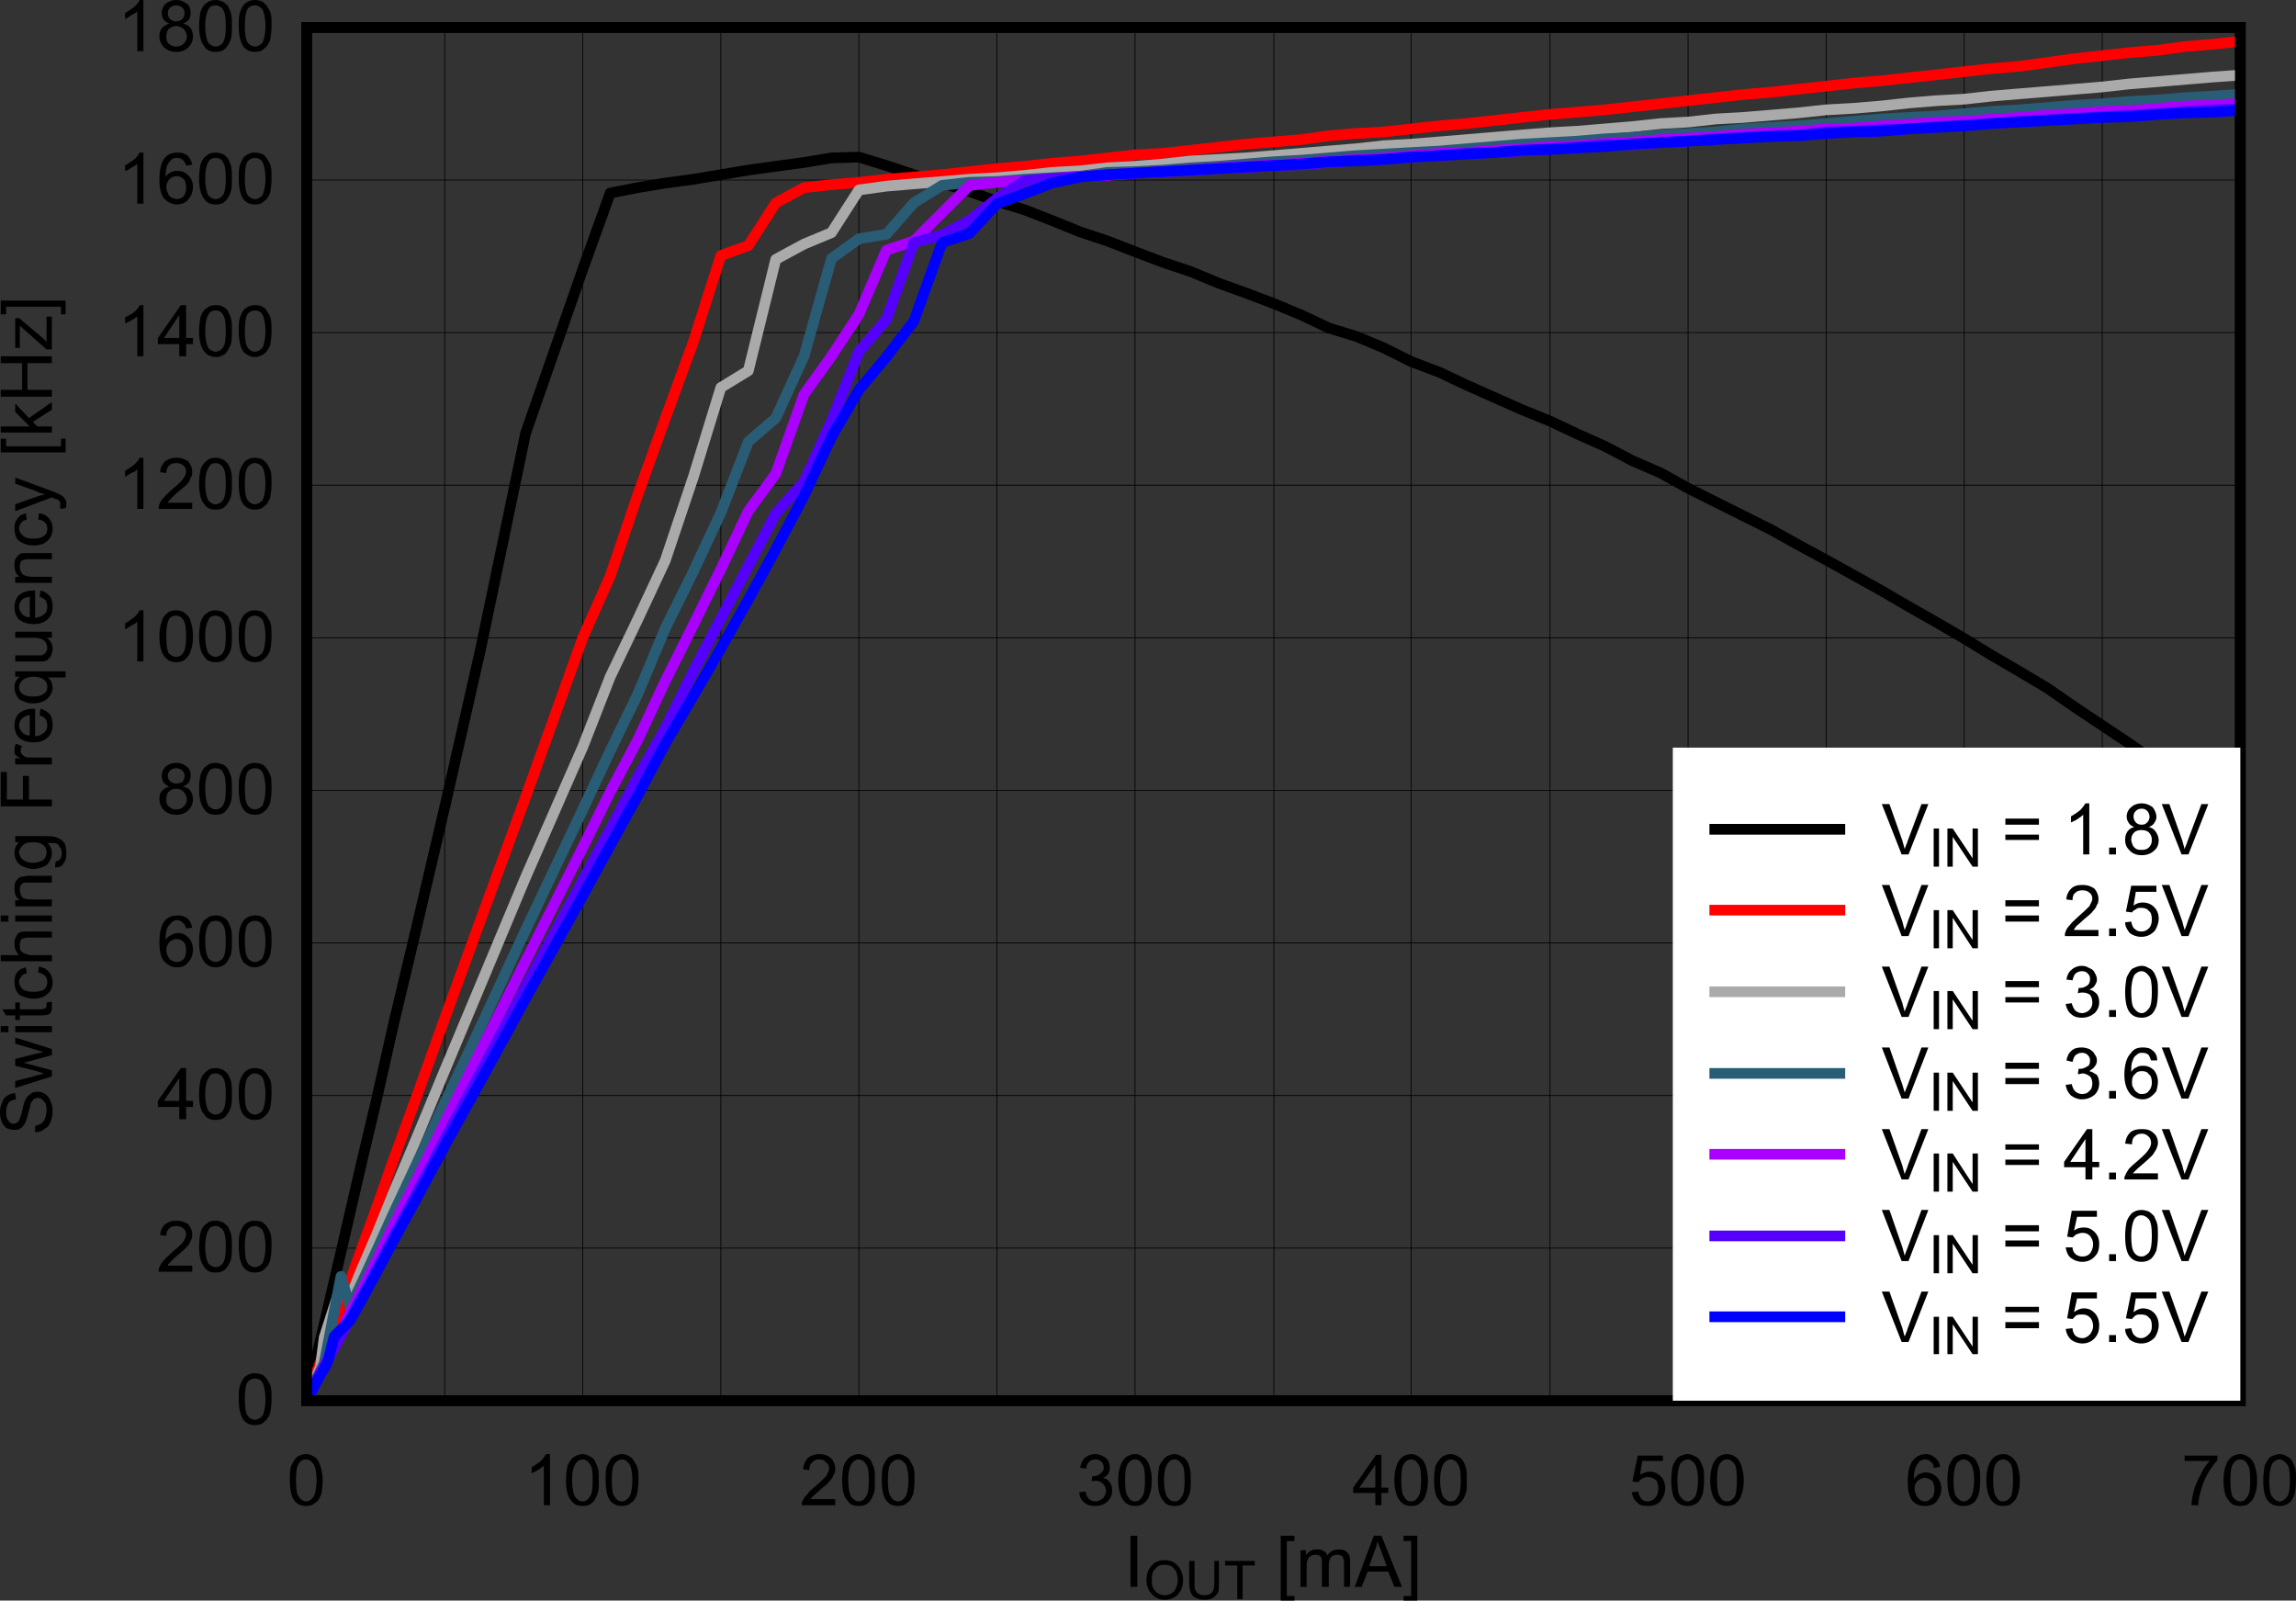 <?xml version="1.0" encoding="UTF-8" standalone="no"?>
<svg
   version="1.0"
   width="63.711mm"
   height="44.407mm"
   id="svg7961"
   sodipodi:docname="2TPS62843_fsw_vs_Io_1p2v.svg"
   inkscape:version="1.2.1 (9c6d41e410, 2022-07-14)"
   xmlns:inkscape="http://www.inkscape.org/namespaces/inkscape"
   xmlns:sodipodi="http://sodipodi.sourceforge.net/DTD/sodipodi-0.dtd"
   xmlns="http://www.w3.org/2000/svg"
   xmlns:svg="http://www.w3.org/2000/svg">
  <rect width="100%" height="100%" fill="#333333" stroke="none"/>
  <sodipodi:namedview
     id="namedview7963"
     pagecolor="#ffffff"
     bordercolor="#000000"
     borderopacity="0.25"
     inkscape:showpageshadow="2"
     inkscape:pageopacity="0.0"
     inkscape:pagecheckerboard="0"
     inkscape:deskcolor="#d1d1d1"
     inkscape:document-units="mm"
     showgrid="false"
     inkscape:zoom="3.310656"
     inkscape:cx="118.55656"
     inkscape:cy="109.19286"
     inkscape:window-width="1920"
     inkscape:window-height="1001"
     inkscape:window-x="-9"
     inkscape:window-y="-9"
     inkscape:window-maximized="1"
     inkscape:current-layer="svg7961" />
  <defs
     id="defs7599">
    <pattern
       id="EMFhbasepattern"
       patternUnits="userSpaceOnUse"
       width="6"
       height="6"
       x="0"
       y="0" />
  </defs>
  <path
     style="fill:#000000;fill-opacity:1;fill-rule:nonzero;stroke:none"
     d="m 118.559,166.399 v -5.36 h 0.72 v 5.36 z"
     id="path7601" />
  <path
     style="fill:#000000;fill-opacity:1;fill-rule:nonzero;stroke:none"
     d="m 120.239,165.759 c 0,-0.72 0.16,-1.2 0.56,-1.6 0.32,-0.4 0.8,-0.56 1.36,-0.56 0.32,0 0.72,0.08 0.96,0.24 0.32,0.24 0.56,0.48 0.72,0.8 0.16,0.32 0.24,0.64 0.24,1.04 0,0.4 -0.08,0.8 -0.24,1.12 -0.16,0.24 -0.4,0.56 -0.72,0.72 -0.32,0.16 -0.64,0.24 -0.96,0.24 -0.4,0 -0.72,-0.08 -1.04,-0.32 -0.24,-0.16 -0.48,-0.4 -0.64,-0.72 -0.16,-0.32 -0.24,-0.64 -0.24,-0.96 z m 0.56,0 c 0,0.48 0.08,0.8 0.4,1.12 0.24,0.24 0.56,0.4 0.96,0.4 0.4,0 0.72,-0.16 0.96,-0.4 0.24,-0.32 0.4,-0.72 0.4,-1.2 0,-0.32 -0.08,-0.64 -0.16,-0.88 -0.16,-0.24 -0.32,-0.4 -0.48,-0.56 -0.24,-0.08 -0.48,-0.16 -0.72,-0.16 -0.4,0 -0.72,0.08 -0.96,0.4 -0.32,0.24 -0.4,0.64 -0.4,1.28 z"
     id="path7603" />
  <path
     style="fill:#000000;fill-opacity:1;fill-rule:nonzero;stroke:none"
     d="m 127.359,163.679 h 0.48 v 2.32 c 0,0.4 0,0.72 -0.08,0.96 -0.08,0.24 -0.32,0.4 -0.48,0.56 -0.24,0.16 -0.56,0.24 -0.96,0.24 -0.4,0 -0.72,-0.08 -0.96,-0.24 -0.24,-0.08 -0.4,-0.32 -0.48,-0.56 -0.08,-0.24 -0.16,-0.56 -0.16,-0.96 v -2.32 h 0.56 v 2.32 c 0,0.32 0,0.56 0.08,0.72 0.08,0.16 0.16,0.32 0.32,0.4 0.16,0.08 0.32,0.16 0.56,0.16 0.4,0 0.72,-0.08 0.88,-0.32 0.16,-0.16 0.24,-0.48 0.24,-0.96 z"
     id="path7605" />
  <path
     style="fill:#000000;fill-opacity:1;fill-rule:nonzero;stroke:none"
     d="m 129.759,167.679 v -3.52 h -1.28 v -0.48 h 3.12 v 0.48 h -1.28 v 3.52 z"
     id="path7607" />
  <path
     style="fill:#000000;fill-opacity:1;fill-rule:nonzero;stroke:none"
     d="m 134.319,167.839 v -6.8 h 1.44 v 0.56 H 134.959 v 5.76 h 0.8 v 0.48 z"
     id="path7609" />
  <path
     style="fill:#000000;fill-opacity:1;fill-rule:nonzero;stroke:none"
     d="m 136.399,166.399 v -3.84 h 0.56 v 0.48 c 0.16,-0.16 0.32,-0.32 0.48,-0.4 0.24,-0.16 0.4,-0.16 0.72,-0.16 0.24,0 0.48,0 0.64,0.16 0.24,0.08 0.32,0.24 0.4,0.48 0.32,-0.48 0.72,-0.64 1.2,-0.64 0.4,0 0.72,0.08 0.88,0.32 0.24,0.16 0.32,0.48 0.32,0.96 v 2.64 h -0.64 v -2.4 c 0,-0.32 0,-0.48 -0.08,-0.56 0,-0.16 -0.08,-0.24 -0.24,-0.32 -0.08,-0.08 -0.24,-0.08 -0.4,-0.08 -0.24,0 -0.48,0.08 -0.64,0.24 -0.16,0.16 -0.24,0.48 -0.24,0.88 v 2.24 h -0.72 v -2.48 c 0,-0.32 0,-0.56 -0.16,-0.72 -0.08,-0.08 -0.24,-0.16 -0.48,-0.16 -0.16,0 -0.4,0 -0.56,0.16 -0.16,0.08 -0.24,0.16 -0.32,0.4 -0.08,0.16 -0.08,0.48 -0.08,0.8 v 2 z"
     id="path7611" />
  <path
     style="fill:#000000;fill-opacity:1;fill-rule:nonzero;stroke:none"
     d="m 142.079,166.399 2,-5.36 h 0.8 l 2.16,5.36 h -0.8 l -0.64,-1.6 h -2.16 l -0.64,1.6 z m 1.52,-2.16 h 1.84 l -0.56,-1.52 c -0.16,-0.4 -0.32,-0.8 -0.4,-1.12 -0.08,0.4 -0.16,0.72 -0.32,1.04 z"
     id="path7613" />
  <path
     style="fill:#000000;fill-opacity:1;fill-rule:nonzero;stroke:none"
     d="m 148.639,167.839 h -1.44 v -0.48 h 0.8 v -5.76 h -0.8 v -0.56 h 1.44 z"
     id="path7615" />
  <path
     style="fill:#000000;fill-opacity:1;fill-rule:nonzero;stroke:none"
     d="m 3.68,118.719 v -0.64 c 0.24,-0.08 0.48,-0.16 0.64,-0.24 0.16,-0.16 0.32,-0.32 0.4,-0.56 0.08,-0.24 0.16,-0.48 0.16,-0.8 0,-0.24 0,-0.48 -0.08,-0.72 -0.08,-0.16 -0.24,-0.32 -0.4,-0.48 -0.08,-0.08 -0.24,-0.16 -0.4,-0.16 -0.16,0 -0.32,0.08 -0.48,0.16 -0.08,0.16 -0.24,0.24 -0.32,0.48 0,0.16 -0.08,0.48 -0.24,0.96 -0.08,0.48 -0.24,0.88 -0.32,1.04 -0.16,0.24 -0.32,0.48 -0.48,0.56 -0.24,0.16 -0.4,0.16 -0.72,0.16 -0.24,0 -0.48,-0.08 -0.72,-0.16 -0.24,-0.16 -0.4,-0.4 -0.56,-0.72 -0.08,-0.24 -0.16,-0.64 -0.16,-0.96 0,-0.4 0.08,-0.72 0.24,-1.04 0.08,-0.32 0.24,-0.56 0.56,-0.72 0.24,-0.16 0.48,-0.24 0.8,-0.24 l 0.08,0.64 c -0.4,0.08 -0.64,0.16 -0.8,0.4 -0.16,0.24 -0.24,0.56 -0.24,0.96 0,0.4 0.08,0.72 0.24,0.88 0.16,0.24 0.32,0.32 0.56,0.32 0.16,0 0.32,-0.08 0.48,-0.24 0.08,-0.08 0.24,-0.48 0.4,-1.04 0.08,-0.56 0.24,-0.96 0.32,-1.2 0.16,-0.32 0.32,-0.48 0.56,-0.64 0.16,-0.16 0.4,-0.24 0.72,-0.24 0.32,0 0.56,0.08 0.8,0.24 0.24,0.16 0.48,0.4 0.56,0.72 0.16,0.32 0.24,0.64 0.24,1.04 0,0.48 -0.08,0.88 -0.24,1.2 -0.08,0.32 -0.32,0.56 -0.64,0.72 -0.24,0.24 -0.56,0.32 -0.96,0.32 z"
     id="path7617" />
  <path
     style="fill:#000000;fill-opacity:1;fill-rule:nonzero;stroke:none"
     d="m 5.44,112.879 -3.84,1.2 v -0.72 l 2.16,-0.56 0.88,-0.24 c -0.08,0 -0.32,-0.08 -0.8,-0.24 l -2.24,-0.56 v -0.72 l 2.24,-0.56 0.72,-0.16 -0.8,-0.24 -2.16,-0.64 v -0.64 l 3.84,1.2 v 0.64 l -2.32,0.64 -0.64,0.16 2.96,0.8 z"
     id="path7619" />
  <path
     style="fill:#000000;fill-opacity:1;fill-rule:nonzero;stroke:none"
     d="M 0.88,108.239 H 0.08 v -0.64 h 0.8 z m 4.56,0 H 1.6 v -0.64 h 3.84 z"
     id="path7621" />
  <path
     style="fill:#000000;fill-opacity:1;fill-rule:nonzero;stroke:none"
     d="m 4.88,105.119 0.56,-0.08 c 0,0.16 0,0.4 0,0.48 0,0.24 0,0.48 -0.08,0.56 -0.08,0.16 -0.16,0.24 -0.32,0.32 -0.08,0 -0.32,0.08 -0.72,0.08 H 2.08 v 0.48 H 1.6 v -0.48 H 0.64 l -0.4,-0.64 h 1.36 v -0.72 h 0.48 v 0.72 h 2.24 c 0.16,0 0.32,-0.08 0.4,-0.08 0,0 0.08,-0.08 0.08,-0.08 0.08,-0.08 0.08,-0.16 0.08,-0.24 0,-0.08 0,-0.16 -1e-6,-0.32 z"
     id="path7623" />
  <path
     style="fill:#000000;fill-opacity:1;fill-rule:nonzero;stroke:none"
     d="m 4,101.999 0.08,-0.64 c 0.48,0.08 0.8,0.24 1.04,0.56 0.24,0.24 0.4,0.64 0.4,1.04 0,0.56 -0.16,0.96 -0.56,1.28 -0.32,0.32 -0.8,0.48 -1.44,0.48 -0.4,0 -0.8,-0.08 -1.12,-0.24 -0.32,-0.08 -0.56,-0.32 -0.72,-0.64 -0.08,-0.24 -0.16,-0.56 -0.16,-0.88 0,-0.4 0.08,-0.8 0.32,-1.04 0.16,-0.24 0.48,-0.4 0.88,-0.48 l 0.08,0.64 c -0.24,0 -0.48,0.16 -0.56,0.32 -0.16,0.16 -0.24,0.32 -0.24,0.56 0,0.32 0.16,0.56 0.4,0.8 0.24,0.16 0.56,0.24 1.12,0.24 0.48,0 0.88,-0.08 1.12,-0.24 0.24,-0.24 0.32,-0.48 0.32,-0.8 0,-0.24 -0.08,-0.48 -0.24,-0.64 -0.16,-0.16 -0.4,-0.32 -0.72,-0.32 z"
     id="path7625" />
  <path
     style="fill:#000000;fill-opacity:1;fill-rule:nonzero;stroke:none"
     d="m 5.44,100.799 h -5.36 v -0.64 H 2 C 1.68,99.839 1.52,99.439 1.52,98.959 c 0,-0.24 0,-0.48 0.16,-0.72 0.08,-0.24 0.24,-0.4 0.4,-0.48 0.24,-0.08 0.56,-0.08 0.88,-0.08 h 2.48 v 0.64 H 2.96 c -0.32,0 -0.56,0.08 -0.72,0.16 -0.08,0.16 -0.16,0.4 -0.16,0.64 0,0.16 0,0.4 0.08,0.56 0.16,0.16 0.24,0.24 0.48,0.32 0.16,0.08 0.4,0.16 0.64,0.16 h 2.16 z"
     id="path7627" />
  <path
     style="fill:#000000;fill-opacity:1;fill-rule:nonzero;stroke:none"
     d="M 0.88,96.639 H 0.08 v -0.64 h 0.8 z m 4.56,0 H 1.6 v -0.64 h 3.84 z"
     id="path7629" />
  <path
     style="fill:#000000;fill-opacity:1;fill-rule:nonzero;stroke:none"
     d="M 5.44,95.039 H 1.6 V 94.399 H 2.08 C 1.68,94.159 1.52,93.759 1.52,93.199 c 0,-0.24 0,-0.48 0.08,-0.64 0.08,-0.24 0.24,-0.32 0.32,-0.48 0.16,-0.08 0.32,-0.16 0.48,-0.16 0.16,0 0.32,-0.08 0.64,-0.08 h 2.4 v 0.72 H 3.12 c -0.32,0 -0.48,0 -0.64,0 -0.16,0.08 -0.24,0.16 -0.32,0.32 -0.08,0.08 -0.08,0.24 -0.08,0.48 0,0.24 0.08,0.48 0.24,0.72 0.16,0.16 0.48,0.24 1.04,0.24 h 2.08 z"
     id="path7631" />
  <path
     style="fill:#000000;fill-opacity:1;fill-rule:nonzero;stroke:none"
     d="m 5.76,90.959 0.08,-0.64 c 0.16,0 0.32,-0.08 0.4,-0.16 0.16,-0.16 0.24,-0.4 0.24,-0.72 0,-0.24 -0.08,-0.48 -0.24,-0.64 -0.08,-0.24 -0.24,-0.32 -0.48,-0.4 -0.16,0 -0.4,0 -0.8,0 0.32,0.24 0.48,0.64 0.48,1.04 0,0.56 -0.24,0.96 -0.56,1.28 -0.4,0.24 -0.88,0.4 -1.44,0.4 -0.32,0 -0.64,-0.08 -0.96,-0.24 -0.32,-0.08 -0.56,-0.32 -0.72,-0.56 -0.16,-0.24 -0.24,-0.56 -0.24,-0.88 0,-0.48 0.16,-0.8 0.48,-1.12 H 1.6 V 87.679 h 3.28 c 0.64,0 1.04,0.08 1.28,0.24 0.24,0.08 0.48,0.32 0.64,0.56 0.08,0.24 0.16,0.56 0.16,0.96 0,0.48 -0.08,0.88 -0.32,1.12 -0.16,0.32 -0.48,0.4 -0.88,0.4 z M 3.44,90.479 c 0.48,0 0.88,-0.16 1.12,-0.32 0.24,-0.24 0.32,-0.48 0.32,-0.8 0,-0.24 -0.08,-0.56 -0.32,-0.72 -0.24,-0.24 -0.64,-0.32 -1.12,-0.32 -0.48,0 -0.8,0.08 -1.04,0.32 -0.24,0.24 -0.4,0.48 -0.4,0.72 0,0.32 0.16,0.56 0.4,0.8 0.24,0.16 0.56,0.32 1.04,0.32 z"
     id="path7633" />
  <path
     style="fill:#000000;fill-opacity:1;fill-rule:nonzero;stroke:none"
     d="M 5.44,84.559 H 0.08 V 80.959 h 0.64 v 2.88 h 1.68 v -2.48 h 0.64 v 2.48 h 2.4 z"
     id="path7635" />
  <path
     style="fill:#000000;fill-opacity:1;fill-rule:nonzero;stroke:none"
     d="M 5.44,80.159 H 1.6 V 79.519 H 2.16 C 1.92,79.359 1.68,79.279 1.6,79.119 c -0.08,-0.16 -0.08,-0.24 -0.08,-0.4 0,-0.24 0,-0.48 0.16,-0.72 l 0.64,0.24 c -0.08,0.16 -0.16,0.32 -0.16,0.48 0,0.16 0.08,0.32 0.16,0.4 0.08,0.08 0.16,0.16 0.32,0.24 0.24,0.08 0.48,0.08 0.8,0.08 h 2 z"
     id="path7637" />
  <path
     style="fill:#000000;fill-opacity:1;fill-rule:nonzero;stroke:none"
     d="m 4.16,75.039 0.08,-0.72 c 0.4,0.08 0.72,0.32 0.96,0.56 0.24,0.32 0.32,0.72 0.32,1.12 0,0.56 -0.16,1.04 -0.56,1.36 -0.32,0.32 -0.8,0.48 -1.44,0.48 -0.64,0 -1.12,-0.16 -1.52,-0.48 -0.32,-0.32 -0.48,-0.8 -0.48,-1.28 0,-0.56 0.16,-0.96 0.48,-1.28 0.4,-0.32 0.88,-0.48 1.52,-0.48 0,0 0.08,0 0.16,0 v 2.88 c 0.4,0 0.72,-0.16 0.96,-0.4 0.24,-0.16 0.32,-0.48 0.32,-0.8 0,-0.24 -0.08,-0.4 -0.16,-0.56 C 4.64,75.199 4.48,75.119 4.16,75.039 Z m -1.04,2.08 v -2.16 c -0.32,0.08 -0.56,0.16 -0.72,0.32 -0.24,0.16 -0.4,0.48 -0.4,0.8 0,0.24 0.16,0.56 0.32,0.72 0.24,0.24 0.48,0.32 0.8,0.32 z"
     id="path7639" />
  <path
     style="fill:#000000;fill-opacity:1;fill-rule:nonzero;stroke:none"
     d="M 6.88,71.039 H 5.04 c 0.08,0.08 0.24,0.24 0.32,0.4 0.08,0.24 0.16,0.4 0.16,0.64 0,0.4 -0.16,0.8 -0.56,1.2 -0.4,0.32 -0.88,0.48 -1.52,0.48 -0.4,0 -0.72,-0.08 -1.04,-0.24 -0.32,-0.08 -0.56,-0.32 -0.64,-0.56 -0.16,-0.24 -0.24,-0.56 -0.24,-0.88 0,-0.48 0.16,-0.8 0.56,-1.12 H 1.6 v -0.56 h 5.28 z m -3.36,2 c 0.48,0 0.8,-0.08 1.12,-0.32 0.24,-0.16 0.32,-0.4 0.32,-0.72 0,-0.24 -0.08,-0.48 -0.32,-0.72 -0.24,-0.16 -0.64,-0.32 -1.12,-0.32 -0.48,0 -0.88,0.16 -1.12,0.32 -0.24,0.24 -0.4,0.48 -0.4,0.8 0,0.24 0.08,0.48 0.4,0.72 0.24,0.16 0.56,0.24 1.12,0.24 z"
     id="path7641" />
  <path
     style="fill:#000000;fill-opacity:1;fill-rule:nonzero;stroke:none"
     d="M 5.44,66.88 H 4.88 c 0.4,0.24 0.64,0.64 0.64,1.2 0,0.24 -0.08,0.4 -0.16,0.64 -0.08,0.16 -0.16,0.32 -0.32,0.4 -0.08,0.16 -0.24,0.16 -0.48,0.24 -0.08,0 -0.32,0 -0.64,0 H 1.6 v -0.64 h 2.08 c 0.4,0 0.64,0 0.72,0 0.16,-0.08 0.32,-0.16 0.4,-0.32 0.08,-0.08 0.16,-0.24 0.16,-0.48 0,-0.16 -0.08,-0.4 -0.16,-0.56 -0.08,-0.16 -0.24,-0.24 -0.4,-0.32 -0.16,-0.08 -0.4,-0.16 -0.8,-0.16 H 1.6 v -0.64 h 3.84 z"
     id="path7643" />
  <path
     style="fill:#000000;fill-opacity:1;fill-rule:nonzero;stroke:none"
     d="m 4.16,62.56 0.08,-0.64 c 0.4,0.08 0.72,0.32 0.96,0.56 0.24,0.32 0.32,0.72 0.32,1.12 0,0.56 -0.16,1.04 -0.56,1.36 -0.32,0.32 -0.8,0.48 -1.44,0.48 -0.64,0 -1.12,-0.16 -1.52,-0.48 -0.32,-0.32 -0.48,-0.8 -0.48,-1.28 0,-0.56 0.16,-0.96 0.48,-1.28 0.4,-0.32 0.88,-0.48 1.52,-0.48 0,0 0.08,0 0.16,0 v 2.88 c 0.4,-0.08 0.72,-0.16 0.96,-0.4 0.24,-0.16 0.32,-0.48 0.32,-0.8 0,-0.24 -0.08,-0.4 -0.16,-0.64 C 4.64,62.8 4.48,62.72 4.16,62.56 Z M 3.12,64.72 v -2.16 c -0.32,0.08 -0.56,0.16 -0.72,0.24 -0.24,0.24 -0.4,0.48 -0.4,0.88 0,0.24 0.16,0.48 0.32,0.72 0.24,0.24 0.48,0.32 0.8,0.32 z"
     id="path7645" />
  <path
     style="fill:#000000;fill-opacity:1;fill-rule:nonzero;stroke:none"
     d="M 5.44,61.12 H 1.6 V 60.48 H 2.08 C 1.68,60.24 1.52,59.84 1.52,59.28 c 0,-0.24 0,-0.48 0.08,-0.64 0.08,-0.16 0.24,-0.32 0.32,-0.4 0.16,-0.16 0.32,-0.24 0.48,-0.24 0.16,0 0.32,0 0.64,0 h 2.4 v 0.64 H 3.12 c -0.32,0 -0.48,0 -0.64,0.08 -0.16,0 -0.24,0.08 -0.32,0.24 -0.08,0.16 -0.08,0.32 -0.08,0.48 0,0.24 0.08,0.48 0.24,0.72 0.16,0.16 0.48,0.32 1.04,0.32 h 2.08 z"
     id="path7647" />
  <path
     style="fill:#000000;fill-opacity:1;fill-rule:nonzero;stroke:none"
     d="m 4,54.48 0.08,-0.64 c 0.48,0 0.8,0.24 1.04,0.48 0.24,0.32 0.4,0.64 0.4,1.12 0,0.48 -0.16,0.96 -0.56,1.28 -0.32,0.32 -0.8,0.48 -1.44,0.48 -0.4,0 -0.8,-0.08 -1.12,-0.24 -0.32,-0.16 -0.56,-0.32 -0.72,-0.64 -0.08,-0.24 -0.16,-0.56 -0.16,-0.88 0,-0.48 0.08,-0.8 0.32,-1.04 C 2,54.08 2.32,53.92 2.72,53.84 l 0.08,0.64 c -0.24,0.08 -0.48,0.16 -0.56,0.32 -0.16,0.16 -0.24,0.4 -0.24,0.56 0,0.32 0.16,0.64 0.4,0.8 0.24,0.24 0.56,0.32 1.12,0.32 0.48,0 0.88,-0.08 1.12,-0.32 0.24,-0.16 0.32,-0.4 0.32,-0.72 0,-0.32 -0.08,-0.48 -0.24,-0.64 C 4.56,54.64 4.32,54.48 4,54.48 Z"
     id="path7649" />
  <path
     style="fill:#000000;fill-opacity:1;fill-rule:nonzero;stroke:none"
     d="m 6.88,53.28 -0.56,0.08 c 0,-0.16 0,-0.32 0,-0.4 0,-0.16 0,-0.24 0,-0.32 -0.08,-0.08 -0.16,-0.16 -0.24,-0.24 -0.08,0 -0.24,-0.08 -0.48,-0.16 -0.08,-0.08 -0.08,-0.08 -0.16,-0.08 l -3.84,1.44 v -0.72 l 2.24,-0.8 c 0.24,-0.08 0.56,-0.16 0.88,-0.24 -0.32,-0.08 -0.64,-0.16 -0.88,-0.32 L 1.6,50.72 v -0.64 l 3.92,1.44 c 0.4,0.16 0.72,0.32 0.88,0.4 0.16,0.08 0.32,0.24 0.4,0.4 0.16,0.16 0.16,0.32 0.16,0.56 0,0.08 0,0.24 -0.08,0.4 z"
     id="path7651" />
  <path
     style="fill:#000000;fill-opacity:1;fill-rule:nonzero;stroke:none"
     d="m 6.88,47.44 h -6.8 v -1.44 h 0.56 v 0.8 h 5.76 v -0.8 h 0.48 z"
     id="path7653" />
  <path
     style="fill:#000000;fill-opacity:1;fill-rule:nonzero;stroke:none"
     d="M 5.44,45.36 H 0.08 V 44.72 H 3.12 L 1.6,43.2 v -0.88 l 1.44,1.52 2.4,-1.68 v 0.8 l -2,1.28 0.48,0.48 h 1.52 z"
     id="path7655" />
  <path
     style="fill:#000000;fill-opacity:1;fill-rule:nonzero;stroke:none"
     d="M 5.44,41.6 H 0.08 V 40.88 H 2.32 V 38.08 H 0.08 v -0.72 h 5.36 v 0.72 H 2.88 v 2.8 h 2.56 z"
     id="path7657" />
  <path
     style="fill:#000000;fill-opacity:1;fill-rule:nonzero;stroke:none"
     d="M 5.44,36.64 H 4.88 L 2.08,34.16 c 0,0.32 0,0.56 0,0.8 v 1.52 H 1.6 v -3.12 h 0.4 l 2.48,2.08 0.4,0.4 c 0,-0.32 0,-0.56 0,-0.8 v -1.84 h 0.56 z"
     id="path7659" />
  <path
     style="fill:#000000;fill-opacity:1;fill-rule:nonzero;stroke:none"
     d="m 6.88,31.52 v 1.44 H 6.4 V 32.16 H 0.64 v 0.8 H 0.08 v -1.44 z"
     id="path7661" />
  <path
     style="fill:none;stroke:#000000;stroke-width:1.12px;stroke-linecap:round;stroke-linejoin:miter;stroke-miterlimit:4;stroke-dasharray:none;stroke-opacity:1"
     d="m -4.72,-3.28 z m -14.64,0 z m 0,1.12 z m 0,-1.12 z m 14.64,0 z m -14.64,0 z m 0,1.12 z m 0,-1.12 z m 14.64,0 z m -14.64,0 z m 0,1.12 z m 0,-1.12 z m 14.64,0 z m -14.64,0 z m 0,1.12 z m 0,-1.12 z m 14.64,0 z m -14.64,0 z m 0,1.12 z m 0,-1.12 z m 14.64,0 z m -14.64,0 z m 0,1.12 z m 0,-1.12 z m 14.64,0 z m -14.64,0 z m 0,1.12 z m 0,-1.12 z m 14.64,0 z m -14.64,0 z m 0,1.12 z m 0,-1.12 z m 14.64,0 z m -14.64,0 z m 0,1.12 z m 0,-1.12 z m 14.64,0 z m -14.64,0 z m 0,1.12 z m 0,-1.12 z m 14.64,0 z m -14.64,0 z m 0,1.12 z m 0,-1.12 z m 14.64,0 z m -14.64,0 z m 0,1.12 z m 0,-1.12 z m 14.64,0 z m -14.64,0 z m 0,1.12 z m 0,-1.12 z m 14.64,0 z m -14.64,0 z m 0,1.12 z m 0,-1.12 z m 14.64,0 z m -13.36,0 z m 0,1.04 z m 0,-1.04 z M 133.519,166.399 Z m -15.6,0 z m 2.08,1.28 z m 11.76,-1.28 z M -8.32,74.879 Z M 5.44,119.039 Z M 32.16,2.88 V 146.879 H 234.958 V 2.88 Z"
     id="path7663" />
  <path
     style="fill:#000000;fill-opacity:1;fill-rule:nonzero;stroke:none"
     d="m 30.4,155.199 c 0,-0.56 0,-1.12 0.16,-1.52 0.16,-0.32 0.32,-0.64 0.56,-0.88 0.24,-0.16 0.56,-0.32 0.96,-0.32 0.32,0 0.56,0.08 0.8,0.24 0.16,0.08 0.4,0.24 0.48,0.48 0.16,0.24 0.24,0.48 0.32,0.8 0.08,0.32 0.16,0.72 0.16,1.2 0,0.64 -0.08,1.2 -0.16,1.52 -0.16,0.4 -0.32,0.72 -0.64,0.88 -0.24,0.24 -0.56,0.32 -0.96,0.32 -0.48,0 -0.88,-0.16 -1.2,-0.56 -0.32,-0.4 -0.48,-1.12 -0.48,-2.16 z m 0.64,0 c 0,0.88 0.08,1.52 0.32,1.76 0.16,0.32 0.48,0.48 0.72,0.48 0.32,0 0.56,-0.16 0.8,-0.48 0.16,-0.24 0.32,-0.88 0.32,-1.76 0,-0.88 -0.16,-1.44 -0.32,-1.68 -0.24,-0.32 -0.48,-0.48 -0.8,-0.48 -0.32,0 -0.56,0.16 -0.72,0.4 -0.24,0.32 -0.32,0.88 -0.32,1.76 z"
     id="path7665" />
  <path
     style="fill:none;stroke:#000000;stroke-width:0.08px;stroke-linecap:butt;stroke-linejoin:round;stroke-miterlimit:4;stroke-dasharray:none;stroke-opacity:1"
     d="M 46.64,2.88 V 146.879"
     id="path7667" />
  <path
     style="fill:none;stroke:#000000;stroke-width:0.08px;stroke-linecap:butt;stroke-linejoin:round;stroke-miterlimit:4;stroke-dasharray:none;stroke-opacity:1"
     d="M 61.12,2.88 V 146.879"
     id="path7669" />
  <path
     style="fill:#000000;fill-opacity:1;fill-rule:nonzero;stroke:none"
     d="m 57.68,157.839 h -0.64 v -4.16 c -0.16,0.16 -0.4,0.32 -0.64,0.48 -0.24,0.16 -0.48,0.24 -0.64,0.32 v -0.64 c 0.32,-0.16 0.64,-0.4 0.96,-0.64 0.24,-0.24 0.4,-0.48 0.56,-0.72 h 0.4 z"
     id="path7671" />
  <path
     style="fill:#000000;fill-opacity:1;fill-rule:nonzero;stroke:none"
     d="m 59.36,155.199 c 0,-0.56 0.08,-1.12 0.16,-1.52 0.16,-0.32 0.32,-0.64 0.64,-0.88 0.24,-0.16 0.56,-0.32 0.96,-0.32 0.24,0 0.48,0.08 0.72,0.24 0.24,0.08 0.4,0.24 0.56,0.48 0.08,0.24 0.24,0.48 0.32,0.8 0.08,0.32 0.08,0.72 0.08,1.2 0,0.64 0,1.2 -0.16,1.52 -0.16,0.4 -0.32,0.72 -0.56,0.88 -0.24,0.24 -0.56,0.32 -0.96,0.32 -0.56,0 -0.96,-0.16 -1.2,-0.56 -0.4,-0.4 -0.56,-1.12 -0.56,-2.16 z m 0.64,0 c 0,0.88 0.16,1.52 0.32,1.76 0.24,0.32 0.48,0.48 0.8,0.48 0.24,0 0.56,-0.16 0.72,-0.48 0.24,-0.24 0.32,-0.88 0.32,-1.76 0,-0.88 -0.08,-1.44 -0.32,-1.68 -0.16,-0.32 -0.48,-0.48 -0.72,-0.48 -0.32,0 -0.56,0.16 -0.72,0.4 -0.24,0.32 -0.4,0.88 -0.4,1.76 z"
     id="path7673" />
  <path
     style="fill:#000000;fill-opacity:1;fill-rule:nonzero;stroke:none"
     d="m 63.52,155.199 c 0,-0.56 0,-1.12 0.16,-1.52 0.16,-0.32 0.32,-0.64 0.56,-0.88 0.32,-0.16 0.64,-0.32 0.96,-0.32 0.32,0 0.56,0.08 0.8,0.24 0.16,0.08 0.4,0.24 0.48,0.48 0.16,0.24 0.32,0.48 0.4,0.8 0.08,0.32 0.08,0.72 0.08,1.2 0,0.64 -0.08,1.2 -0.16,1.52 -0.16,0.4 -0.32,0.72 -0.64,0.88 -0.24,0.24 -0.56,0.32 -0.96,0.32 -0.48,0 -0.88,-0.16 -1.2,-0.56 -0.32,-0.4 -0.48,-1.12 -0.48,-2.16 z m 0.64,0 c 0,0.88 0.08,1.52 0.32,1.76 0.16,0.32 0.48,0.48 0.72,0.48 0.32,0 0.56,-0.16 0.8,-0.48 0.16,-0.24 0.32,-0.88 0.32,-1.76 0,-0.88 -0.16,-1.44 -0.32,-1.68 -0.24,-0.32 -0.48,-0.48 -0.8,-0.48 -0.24,0 -0.48,0.16 -0.72,0.4 -0.24,0.32 -0.32,0.88 -0.32,1.76 z"
     id="path7675" />
  <path
     style="fill:none;stroke:#000000;stroke-width:0.08px;stroke-linecap:butt;stroke-linejoin:round;stroke-miterlimit:4;stroke-dasharray:none;stroke-opacity:1"
     d="M 75.599,2.88 V 146.879"
     id="path7677" />
  <path
     style="fill:none;stroke:#000000;stroke-width:0.08px;stroke-linecap:butt;stroke-linejoin:round;stroke-miterlimit:4;stroke-dasharray:none;stroke-opacity:1"
     d="M 90.079,2.88 V 146.879"
     id="path7679" />
  <path
     style="fill:#000000;fill-opacity:1;fill-rule:nonzero;stroke:none"
     d="m 87.599,157.199 v 0.64 h -3.52 c 0,-0.16 0,-0.32 0.08,-0.4 0.08,-0.24 0.24,-0.48 0.48,-0.72 0.16,-0.24 0.48,-0.56 0.8,-0.8 0.56,-0.48 0.96,-0.88 1.2,-1.12 0.16,-0.32 0.32,-0.56 0.32,-0.8 0,-0.32 -0.08,-0.48 -0.32,-0.64 -0.16,-0.24 -0.4,-0.32 -0.72,-0.32 -0.32,0 -0.56,0.08 -0.72,0.32 -0.24,0.16 -0.32,0.4 -0.32,0.8 l -0.64,-0.08 c 0,-0.56 0.24,-0.88 0.48,-1.2 0.32,-0.24 0.72,-0.4 1.2,-0.4 0.56,0 0.96,0.16 1.28,0.48 0.24,0.24 0.4,0.64 0.4,1.04 0,0.24 0,0.4 -0.16,0.64 -0.08,0.16 -0.16,0.4 -0.4,0.64 -0.16,0.24 -0.56,0.56 -1.04,0.96 -0.32,0.32 -0.64,0.56 -0.72,0.64 -0.08,0.08 -0.24,0.24 -0.24,0.32 z"
     id="path7681" />
  <path
     style="fill:#000000;fill-opacity:1;fill-rule:nonzero;stroke:none"
     d="m 88.319,155.199 c 0,-0.56 0.08,-1.12 0.16,-1.52 0.16,-0.32 0.32,-0.64 0.64,-0.88 0.24,-0.16 0.56,-0.32 0.96,-0.32 0.24,0 0.48,0.08 0.72,0.24 0.24,0.08 0.4,0.24 0.56,0.48 0.08,0.24 0.24,0.48 0.32,0.8 0.08,0.32 0.08,0.72 0.08,1.2 0,0.64 0,1.2 -0.16,1.52 -0.16,0.4 -0.32,0.72 -0.56,0.88 -0.24,0.24 -0.56,0.32 -0.96,0.32 -0.56,0 -0.96,-0.16 -1.2,-0.56 -0.4,-0.4 -0.56,-1.12 -0.56,-2.16 z m 0.64,0 c 0,0.88 0.16,1.52 0.32,1.76 0.24,0.32 0.48,0.48 0.8,0.48 0.24,0 0.56,-0.16 0.72,-0.48 0.24,-0.24 0.32,-0.88 0.32,-1.76 0,-0.88 -0.08,-1.44 -0.32,-1.68 -0.16,-0.32 -0.48,-0.48 -0.72,-0.48 -0.32,0 -0.56,0.16 -0.72,0.4 -0.24,0.32 -0.4,0.88 -0.4,1.76 z"
     id="path7683" />
  <path
     style="fill:#000000;fill-opacity:1;fill-rule:nonzero;stroke:none"
     d="m 92.479,155.199 c 0,-0.56 0,-1.12 0.16,-1.52 0.16,-0.32 0.32,-0.64 0.56,-0.88 0.32,-0.16 0.64,-0.32 0.96,-0.32 0.32,0 0.56,0.08 0.8,0.24 0.16,0.08 0.4,0.24 0.48,0.48 0.16,0.24 0.32,0.48 0.4,0.8 0.08,0.32 0.08,0.72 0.08,1.2 0,0.64 -0.08,1.2 -0.16,1.52 -0.16,0.4 -0.32,0.72 -0.64,0.88 -0.24,0.24 -0.56,0.32 -0.96,0.32 -0.48,0 -0.88,-0.16 -1.2,-0.56 -0.32,-0.4 -0.48,-1.12 -0.48,-2.16 z m 0.64,0 c 0,0.88 0.08,1.52 0.32,1.76 0.16,0.32 0.48,0.48 0.72,0.48 0.32,0 0.56,-0.16 0.8,-0.48 0.16,-0.24 0.32,-0.88 0.32,-1.76 0,-0.88 -0.16,-1.44 -0.32,-1.68 -0.24,-0.32 -0.48,-0.48 -0.8,-0.48 -0.24,0 -0.48,0.16 -0.72,0.4 -0.24,0.32 -0.32,0.88 -0.32,1.76 z"
     id="path7685" />
  <path
     style="fill:none;stroke:#000000;stroke-width:0.08px;stroke-linecap:butt;stroke-linejoin:round;stroke-miterlimit:4;stroke-dasharray:none;stroke-opacity:1"
     d="M 104.559,2.88 V 146.879"
     id="path7687" />
  <path
     style="fill:none;stroke:#000000;stroke-width:0.08px;stroke-linecap:butt;stroke-linejoin:round;stroke-miterlimit:4;stroke-dasharray:none;stroke-opacity:1"
     d="M 119.039,2.88 V 146.879"
     id="path7689" />
  <path
     style="fill:#000000;fill-opacity:1;fill-rule:nonzero;stroke:none"
     d="m 113.199,156.479 0.64,-0.08 c 0.08,0.32 0.16,0.64 0.4,0.8 0.16,0.16 0.4,0.24 0.64,0.24 0.32,0 0.56,-0.16 0.8,-0.32 0.16,-0.24 0.32,-0.48 0.32,-0.8 0,-0.32 -0.16,-0.56 -0.32,-0.72 -0.24,-0.24 -0.48,-0.32 -0.72,-0.32 -0.16,0 -0.32,0 -0.48,0.08 l 0.08,-0.56 c 0,0 0.08,0 0.08,0 0.32,0 0.56,-0.08 0.72,-0.24 0.24,-0.16 0.4,-0.4 0.4,-0.64 0,-0.24 -0.08,-0.48 -0.24,-0.64 -0.16,-0.16 -0.4,-0.24 -0.64,-0.24 -0.24,0 -0.48,0.08 -0.64,0.24 -0.16,0.16 -0.32,0.4 -0.32,0.72 l -0.64,-0.08 c 0.08,-0.48 0.24,-0.8 0.48,-1.04 0.32,-0.24 0.64,-0.4 1.12,-0.4 0.24,0 0.56,0.08 0.8,0.24 0.24,0.08 0.4,0.24 0.56,0.48 0.08,0.24 0.16,0.48 0.16,0.72 0,0.24 -0.08,0.4 -0.16,0.64 -0.16,0.16 -0.32,0.32 -0.56,0.4 0.32,0.08 0.56,0.24 0.72,0.48 0.16,0.24 0.24,0.48 0.24,0.88 0,0.4 -0.16,0.8 -0.48,1.12 -0.32,0.32 -0.8,0.48 -1.28,0.48 -0.48,0 -0.88,-0.08 -1.2,-0.4 -0.32,-0.24 -0.48,-0.64 -0.48,-1.04 z"
     id="path7691" />
  <path
     style="fill:#000000;fill-opacity:1;fill-rule:nonzero;stroke:none"
     d="m 117.279,155.199 c 0,-0.56 0.08,-1.12 0.24,-1.52 0.08,-0.32 0.32,-0.64 0.56,-0.88 0.24,-0.16 0.56,-0.32 0.96,-0.32 0.32,0 0.56,0.08 0.72,0.24 0.24,0.08 0.4,0.24 0.56,0.48 0.16,0.24 0.24,0.48 0.32,0.8 0.08,0.32 0.16,0.72 0.16,1.2 0,0.64 -0.08,1.2 -0.24,1.52 -0.08,0.4 -0.32,0.72 -0.56,0.88 -0.24,0.24 -0.56,0.32 -0.96,0.32 -0.48,0 -0.88,-0.16 -1.2,-0.56 -0.32,-0.4 -0.56,-1.12 -0.56,-2.16 z m 0.72,0 c 0,0.88 0.08,1.52 0.32,1.76 0.16,0.32 0.4,0.48 0.72,0.48 0.32,0 0.56,-0.16 0.72,-0.48 0.24,-0.24 0.32,-0.88 0.32,-1.76 0,-0.88 -0.08,-1.44 -0.32,-1.68 -0.16,-0.32 -0.4,-0.48 -0.72,-0.48 -0.32,0 -0.56,0.16 -0.72,0.4 -0.24,0.32 -0.32,0.88 -0.32,1.76 z"
     id="path7693" />
  <path
     style="fill:#000000;fill-opacity:1;fill-rule:nonzero;stroke:none"
     d="m 121.439,155.199 c 0,-0.56 0.08,-1.12 0.16,-1.52 0.16,-0.32 0.4,-0.64 0.64,-0.88 0.24,-0.16 0.56,-0.32 0.96,-0.32 0.24,0 0.48,0.08 0.72,0.24 0.24,0.08 0.4,0.24 0.56,0.48 0.16,0.24 0.24,0.48 0.32,0.8 0.08,0.32 0.08,0.72 0.08,1.2 0,0.64 0,1.2 -0.16,1.52 -0.16,0.4 -0.32,0.72 -0.56,0.88 -0.24,0.24 -0.56,0.32 -0.96,0.32 -0.56,0 -0.96,-0.16 -1.2,-0.56 -0.4,-0.4 -0.56,-1.12 -0.56,-2.16 z m 0.64,0 c 0,0.88 0.16,1.52 0.32,1.76 0.24,0.32 0.48,0.48 0.8,0.48 0.32,0 0.56,-0.16 0.72,-0.48 0.24,-0.24 0.32,-0.88 0.32,-1.76 0,-0.88 -0.08,-1.44 -0.32,-1.68 -0.16,-0.32 -0.48,-0.48 -0.72,-0.48 -0.32,0 -0.56,0.16 -0.72,0.4 -0.24,0.32 -0.4,0.88 -0.4,1.76 z"
     id="path7695" />
  <path
     style="fill:none;stroke:#000000;stroke-width:0.08px;stroke-linecap:butt;stroke-linejoin:round;stroke-miterlimit:4;stroke-dasharray:none;stroke-opacity:1"
     d="M 133.599,2.88 V 146.879"
     id="path7697" />
  <path
     style="fill:none;stroke:#000000;stroke-width:0.08px;stroke-linecap:butt;stroke-linejoin:round;stroke-miterlimit:4;stroke-dasharray:none;stroke-opacity:1"
     d="M 147.999,2.88 V 146.879"
     id="path7699" />
  <path
     style="fill:#000000;fill-opacity:1;fill-rule:nonzero;stroke:none"
     d="m 144.239,157.839 v -1.28 h -2.32 v -0.56 l 2.4,-3.44 h 0.56 v 3.44 h 0.72 v 0.56 h -0.72 v 1.28 z m 0,-1.84 v -2.4 l -1.68,2.4 z"
     id="path7701" />
  <path
     style="fill:#000000;fill-opacity:1;fill-rule:nonzero;stroke:none"
     d="m 146.239,155.199 c 0,-0.56 0.08,-1.12 0.24,-1.52 0.08,-0.32 0.32,-0.64 0.56,-0.88 0.24,-0.16 0.56,-0.32 0.96,-0.32 0.32,0 0.56,0.08 0.72,0.24 0.24,0.08 0.4,0.24 0.56,0.48 0.16,0.24 0.24,0.48 0.32,0.8 0.08,0.32 0.16,0.72 0.16,1.2 0,0.64 -0.08,1.2 -0.24,1.52 -0.08,0.4 -0.32,0.72 -0.56,0.88 -0.24,0.24 -0.56,0.32 -0.96,0.32 -0.48,0 -0.88,-0.16 -1.2,-0.56 -0.32,-0.4 -0.56,-1.12 -0.56,-2.16 z m 0.72,0 c 0,0.88 0.08,1.52 0.32,1.76 0.16,0.32 0.4,0.48 0.72,0.48 0.32,0 0.56,-0.16 0.72,-0.48 0.24,-0.24 0.32,-0.88 0.32,-1.76 0,-0.88 -0.08,-1.44 -0.32,-1.68 -0.16,-0.32 -0.4,-0.48 -0.72,-0.48 -0.32,0 -0.56,0.16 -0.72,0.4 -0.24,0.32 -0.32,0.88 -0.32,1.76 z"
     id="path7703" />
  <path
     style="fill:#000000;fill-opacity:1;fill-rule:nonzero;stroke:none"
     d="m 150.399,155.199 c 0,-0.56 0.08,-1.12 0.16,-1.52 0.16,-0.32 0.4,-0.64 0.64,-0.88 0.24,-0.16 0.56,-0.32 0.96,-0.32 0.24,0 0.48,0.08 0.72,0.24 0.24,0.08 0.4,0.24 0.56,0.48 0.16,0.24 0.24,0.48 0.32,0.8 0.08,0.32 0.08,0.72 0.08,1.2 0,0.64 0,1.2 -0.16,1.52 -0.16,0.4 -0.32,0.72 -0.56,0.88 -0.24,0.24 -0.56,0.32 -0.96,0.32 -0.56,0 -0.96,-0.16 -1.2,-0.56 -0.4,-0.4 -0.56,-1.12 -0.56,-2.16 z m 0.64,0 c 0,0.88 0.16,1.52 0.32,1.76 0.24,0.32 0.48,0.48 0.8,0.48 0.32,0 0.56,-0.16 0.72,-0.48 0.24,-0.24 0.32,-0.88 0.32,-1.76 0,-0.88 -0.08,-1.44 -0.32,-1.68 -0.16,-0.32 -0.48,-0.48 -0.72,-0.48 -0.32,0 -0.56,0.16 -0.72,0.4 -0.24,0.32 -0.4,0.88 -0.4,1.76 z"
     id="path7705" />
  <path
     style="fill:none;stroke:#000000;stroke-width:0.08px;stroke-linecap:butt;stroke-linejoin:round;stroke-miterlimit:4;stroke-dasharray:none;stroke-opacity:1"
     d="M 162.559,2.88 V 146.879"
     id="path7707" />
  <path
     style="fill:none;stroke:#000000;stroke-width:0.08px;stroke-linecap:butt;stroke-linejoin:round;stroke-miterlimit:4;stroke-dasharray:none;stroke-opacity:1"
     d="M 177.039,2.88 V 146.879"
     id="path7709" />
  <path
     style="fill:#000000;fill-opacity:1;fill-rule:nonzero;stroke:none"
     d="m 171.119,156.479 0.72,-0.08 c 0,0.32 0.16,0.56 0.32,0.8 0.16,0.16 0.4,0.24 0.64,0.24 0.32,0 0.64,-0.16 0.8,-0.4 0.24,-0.24 0.32,-0.56 0.32,-0.96 0,-0.32 -0.08,-0.64 -0.24,-0.88 -0.24,-0.16 -0.48,-0.32 -0.88,-0.32 -0.16,0 -0.4,0.08 -0.56,0.16 -0.16,0.08 -0.32,0.24 -0.4,0.4 l -0.64,-0.08 0.56,-2.72 h 2.64 v 0.56 h -2.16 l -0.24,1.44 c 0.32,-0.16 0.64,-0.32 0.96,-0.32 0.48,0 0.88,0.16 1.2,0.48 0.32,0.32 0.48,0.72 0.48,1.28 0,0.48 -0.16,0.88 -0.4,1.2 -0.32,0.48 -0.8,0.64 -1.44,0.64 -0.48,0 -0.88,-0.08 -1.12,-0.4 -0.32,-0.24 -0.48,-0.64 -0.56,-1.04 z"
     id="path7711" />
  <path
     style="fill:#000000;fill-opacity:1;fill-rule:nonzero;stroke:none"
     d="m 175.279,155.199 c 0,-0.56 0.08,-1.12 0.16,-1.52 0.16,-0.32 0.32,-0.64 0.56,-0.88 0.32,-0.16 0.64,-0.32 0.96,-0.32 0.32,0 0.56,0.08 0.8,0.24 0.24,0.08 0.4,0.24 0.56,0.48 0.08,0.24 0.24,0.48 0.32,0.8 0.08,0.32 0.08,0.72 0.08,1.2 0,0.64 -0.08,1.2 -0.16,1.52 -0.16,0.4 -0.32,0.72 -0.56,0.88 -0.32,0.24 -0.64,0.32 -1.04,0.32 -0.48,0 -0.88,-0.16 -1.2,-0.56 -0.32,-0.4 -0.48,-1.12 -0.48,-2.16 z m 0.64,0 c 0,0.88 0.08,1.52 0.32,1.76 0.24,0.32 0.48,0.48 0.72,0.48 0.32,0 0.56,-0.16 0.8,-0.48 0.16,-0.24 0.32,-0.88 0.32,-1.76 0,-0.88 -0.16,-1.44 -0.32,-1.68 -0.24,-0.32 -0.48,-0.48 -0.8,-0.48 -0.24,0 -0.48,0.16 -0.72,0.4 -0.16,0.32 -0.32,0.88 -0.32,1.76 z"
     id="path7713" />
  <path
     style="fill:#000000;fill-opacity:1;fill-rule:nonzero;stroke:none"
     d="m 179.359,155.199 c 0,-0.56 0.08,-1.12 0.24,-1.52 0.08,-0.32 0.32,-0.64 0.56,-0.88 0.24,-0.16 0.56,-0.32 0.96,-0.32 0.32,0 0.56,0.08 0.8,0.24 0.16,0.08 0.32,0.24 0.48,0.48 0.16,0.24 0.24,0.48 0.32,0.8 0.08,0.32 0.16,0.72 0.16,1.2 0,0.64 -0.08,1.2 -0.24,1.52 -0.08,0.4 -0.32,0.72 -0.56,0.88 -0.24,0.24 -0.56,0.32 -0.96,0.32 -0.48,0 -0.88,-0.16 -1.2,-0.56 -0.32,-0.4 -0.56,-1.12 -0.56,-2.16 z m 0.72,0 c 0,0.88 0.08,1.52 0.32,1.76 0.16,0.32 0.4,0.48 0.72,0.48 0.32,0 0.56,-0.16 0.8,-0.48 0.16,-0.24 0.24,-0.88 0.24,-1.76 0,-0.88 -0.08,-1.44 -0.24,-1.68 -0.24,-0.32 -0.48,-0.48 -0.8,-0.48 -0.32,0 -0.56,0.16 -0.72,0.4 -0.24,0.32 -0.32,0.88 -0.32,1.76 z"
     id="path7715" />
  <path
     style="fill:none;stroke:#000000;stroke-width:0.08px;stroke-linecap:butt;stroke-linejoin:round;stroke-miterlimit:4;stroke-dasharray:none;stroke-opacity:1"
     d="M 191.519,2.88 V 146.879"
     id="path7717" />
  <path
     style="fill:none;stroke:#000000;stroke-width:0.08px;stroke-linecap:butt;stroke-linejoin:round;stroke-miterlimit:4;stroke-dasharray:none;stroke-opacity:1"
     d="M 205.998,2.88 V 146.879"
     id="path7719" />
  <path
     style="fill:#000000;fill-opacity:1;fill-rule:nonzero;stroke:none"
     d="m 203.438,153.839 -0.64,0.08 c 0,-0.32 -0.08,-0.48 -0.24,-0.56 -0.16,-0.24 -0.4,-0.32 -0.64,-0.32 -0.24,0 -0.4,0.08 -0.56,0.16 -0.16,0.16 -0.32,0.4 -0.48,0.72 -0.08,0.24 -0.16,0.64 -0.16,1.2 0.16,-0.24 0.32,-0.4 0.56,-0.56 0.24,-0.08 0.48,-0.16 0.72,-0.16 0.4,0 0.8,0.16 1.12,0.48 0.32,0.32 0.48,0.72 0.48,1.28 0,0.32 -0.08,0.64 -0.24,0.88 -0.16,0.32 -0.32,0.56 -0.64,0.72 -0.24,0.08 -0.48,0.16 -0.8,0.16 -0.56,0 -1.04,-0.16 -1.36,-0.56 -0.32,-0.4 -0.48,-1.04 -0.48,-2 0,-1.04 0.16,-1.76 0.56,-2.24 0.32,-0.4 0.8,-0.64 1.36,-0.64 0.4,0 0.72,0.16 0.96,0.4 0.32,0.24 0.48,0.56 0.48,0.96 z m -2.64,2.32 c 0,0.16 0.08,0.4 0.16,0.64 0.08,0.16 0.24,0.32 0.4,0.48 0.16,0.08 0.32,0.16 0.56,0.16 0.24,0 0.48,-0.16 0.72,-0.4 0.16,-0.16 0.24,-0.48 0.24,-0.88 0,-0.32 -0.08,-0.64 -0.24,-0.88 -0.24,-0.16 -0.48,-0.32 -0.8,-0.32 -0.24,0 -0.48,0.16 -0.72,0.32 -0.24,0.24 -0.32,0.48 -0.32,0.88 z"
     id="path7721" />
  <path
     style="fill:#000000;fill-opacity:1;fill-rule:nonzero;stroke:none"
     d="m 204.238,155.199 c 0,-0.56 0.08,-1.12 0.16,-1.52 0.16,-0.32 0.32,-0.64 0.56,-0.88 0.32,-0.16 0.64,-0.32 0.96,-0.32 0.32,0 0.56,0.08 0.8,0.24 0.24,0.08 0.4,0.24 0.56,0.48 0.08,0.24 0.24,0.48 0.32,0.8 0.08,0.32 0.08,0.72 0.08,1.2 0,0.64 -0.08,1.2 -0.16,1.52 -0.16,0.4 -0.32,0.72 -0.56,0.88 -0.32,0.24 -0.64,0.32 -1.04,0.32 -0.48,0 -0.88,-0.16 -1.2,-0.56 -0.32,-0.4 -0.48,-1.12 -0.48,-2.16 z m 0.64,0 c 0,0.88 0.08,1.52 0.32,1.76 0.24,0.32 0.48,0.48 0.72,0.48 0.32,0 0.56,-0.16 0.8,-0.48 0.16,-0.24 0.32,-0.88 0.32,-1.76 0,-0.88 -0.16,-1.44 -0.32,-1.68 -0.24,-0.32 -0.48,-0.48 -0.8,-0.48 -0.24,0 -0.48,0.16 -0.72,0.4 -0.16,0.32 -0.32,0.88 -0.32,1.76 z"
     id="path7723" />
  <path
     style="fill:#000000;fill-opacity:1;fill-rule:nonzero;stroke:none"
     d="m 208.318,155.199 c 0,-0.56 0.08,-1.12 0.24,-1.52 0.08,-0.32 0.32,-0.64 0.56,-0.88 0.24,-0.16 0.56,-0.32 0.96,-0.32 0.32,0 0.56,0.08 0.8,0.24 0.16,0.08 0.32,0.24 0.48,0.48 0.16,0.24 0.24,0.48 0.32,0.8 0.08,0.32 0.16,0.72 0.16,1.2 0,0.64 -0.08,1.2 -0.24,1.52 -0.08,0.4 -0.32,0.72 -0.56,0.88 -0.24,0.24 -0.56,0.32 -0.96,0.32 -0.48,0 -0.88,-0.16 -1.2,-0.56 -0.32,-0.4 -0.56,-1.12 -0.56,-2.16 z m 0.72,0 c 0,0.88 0.08,1.52 0.32,1.76 0.16,0.32 0.4,0.48 0.72,0.48 0.32,0 0.56,-0.16 0.8,-0.48 0.16,-0.24 0.24,-0.88 0.24,-1.76 0,-0.88 -0.08,-1.44 -0.24,-1.68 -0.24,-0.32 -0.48,-0.48 -0.8,-0.48 -0.32,0 -0.56,0.16 -0.72,0.4 -0.24,0.32 -0.32,0.88 -0.32,1.76 z"
     id="path7725" />
  <path
     style="fill:none;stroke:#000000;stroke-width:0.08px;stroke-linecap:butt;stroke-linejoin:round;stroke-miterlimit:4;stroke-dasharray:none;stroke-opacity:1"
     d="M 220.478,2.88 V 146.879"
     id="path7727" />
  <path
     style="fill:#000000;fill-opacity:1;fill-rule:nonzero;stroke:none"
     d="m 229.118,153.199 v -0.56 h 3.44 v 0.48 c -0.32,0.32 -0.64,0.8 -1.04,1.44 -0.32,0.56 -0.56,1.2 -0.72,1.84 -0.16,0.48 -0.24,0.96 -0.24,1.44 h -0.72 c 0,-0.4 0.08,-0.88 0.24,-1.52 0.16,-0.56 0.4,-1.12 0.72,-1.68 0.24,-0.56 0.56,-1.04 0.96,-1.44 z"
     id="path7729" />
  <path
     style="fill:#000000;fill-opacity:1;fill-rule:nonzero;stroke:none"
     d="m 233.198,155.199 c 0,-0.56 0.08,-1.12 0.24,-1.52 0.08,-0.32 0.32,-0.64 0.56,-0.88 0.24,-0.16 0.56,-0.32 0.96,-0.32 0.24,0 0.56,0.08 0.72,0.24 0.24,0.08 0.4,0.24 0.56,0.48 0.16,0.24 0.24,0.48 0.32,0.8 0.08,0.32 0.16,0.72 0.16,1.2 0,0.64 -0.08,1.2 -0.24,1.52 -0.08,0.4 -0.32,0.72 -0.56,0.88 -0.24,0.24 -0.56,0.32 -0.96,0.32 -0.56,0 -0.96,-0.16 -1.2,-0.56 -0.4,-0.4 -0.56,-1.12 -0.56,-2.16 z m 0.72,0 c 0,0.88 0.08,1.52 0.24,1.76 0.24,0.32 0.48,0.48 0.8,0.48 0.32,0 0.56,-0.16 0.72,-0.48 0.24,-0.24 0.32,-0.88 0.32,-1.76 0,-0.88 -0.08,-1.44 -0.32,-1.68 -0.16,-0.32 -0.4,-0.48 -0.72,-0.48 -0.32,0 -0.56,0.16 -0.72,0.4 -0.24,0.32 -0.32,0.88 -0.32,1.76 z"
     id="path7731" />
  <path
     style="fill:#000000;fill-opacity:1;fill-rule:nonzero;stroke:none"
     d="m 237.358,155.199 c 0,-0.56 0.08,-1.12 0.16,-1.52 0.16,-0.32 0.32,-0.64 0.56,-0.88 0.32,-0.16 0.64,-0.32 1.04,-0.32 0.24,0 0.48,0.08 0.72,0.24 0.24,0.08 0.4,0.24 0.56,0.48 0.08,0.24 0.24,0.48 0.32,0.8 0.08,0.32 0.08,0.72 0.08,1.2 0,0.64 -0.08,1.2 -0.16,1.52 -0.16,0.4 -0.32,0.72 -0.56,0.88 -0.32,0.24 -0.64,0.32 -0.96,0.32 -0.56,0 -0.96,-0.16 -1.28,-0.56 -0.32,-0.4 -0.48,-1.12 -0.48,-2.16 z m 0.64,0 c 0,0.88 0.08,1.52 0.32,1.76 0.24,0.32 0.48,0.48 0.8,0.48 0.24,0 0.48,-0.16 0.72,-0.48 0.24,-0.24 0.32,-0.88 0.32,-1.76 0,-0.88 -0.08,-1.44 -0.32,-1.68 -0.24,-0.32 -0.48,-0.48 -0.8,-0.48 -0.24,0 -0.48,0.16 -0.72,0.4 -0.16,0.32 -0.32,0.88 -0.32,1.76 z"
     id="path7733" />
  <path
     style="fill:#000000;fill-opacity:1;fill-rule:nonzero;stroke:none"
     d="m 25.04,146.719 c 0,-0.64 0,-1.12 0.16,-1.52 0.16,-0.4 0.32,-0.72 0.56,-0.88 0.32,-0.24 0.64,-0.32 0.96,-0.32 0.32,0 0.56,0.08 0.8,0.16 0.16,0.08 0.4,0.32 0.48,0.48 0.16,0.24 0.32,0.48 0.4,0.8 0.08,0.32 0.08,0.72 0.08,1.28 0,0.64 -0.08,1.12 -0.16,1.52 -0.16,0.4 -0.32,0.64 -0.64,0.88 -0.24,0.24 -0.56,0.32 -0.96,0.32 -0.48,0 -0.88,-0.16 -1.2,-0.56 -0.32,-0.48 -0.48,-1.2 -0.48,-2.16 z m 0.64,0 c 0,0.88 0.08,1.44 0.32,1.76 0.16,0.24 0.48,0.4 0.72,0.4 0.32,0 0.56,-0.16 0.8,-0.4 0.16,-0.32 0.32,-0.88 0.32,-1.76 0,-0.88 -0.16,-1.44 -0.32,-1.76 -0.24,-0.32 -0.48,-0.4 -0.8,-0.4 -0.24,0 -0.48,0.08 -0.72,0.32 -0.24,0.32 -0.32,0.96 -0.32,1.84 z"
     id="path7735" />
  <path
     style="fill:none;stroke:#000000;stroke-width:0.08px;stroke-linecap:butt;stroke-linejoin:round;stroke-miterlimit:4;stroke-dasharray:none;stroke-opacity:1"
     d="M 32.16,130.879 H 234.958"
     id="path7737" />
  <path
     style="fill:#000000;fill-opacity:1;fill-rule:nonzero;stroke:none"
     d="m 20.16,132.719 v 0.64 h -3.52 c 0,-0.16 0,-0.32 0.08,-0.48 0.08,-0.24 0.24,-0.48 0.48,-0.72 0.16,-0.24 0.48,-0.48 0.8,-0.8 0.56,-0.48 0.96,-0.8 1.2,-1.12 0.16,-0.24 0.32,-0.56 0.32,-0.8 0,-0.24 -0.08,-0.48 -0.32,-0.64 -0.16,-0.16 -0.4,-0.24 -0.72,-0.24 -0.32,0 -0.56,0.08 -0.72,0.24 -0.24,0.24 -0.32,0.48 -0.32,0.8 l -0.64,-0.08 c 0,-0.48 0.24,-0.88 0.48,-1.12 0.32,-0.24 0.72,-0.4 1.2,-0.4 0.56,0 0.96,0.16 1.28,0.4 0.24,0.32 0.4,0.64 0.4,1.04 0,0.24 0,0.48 -0.16,0.64 -0.08,0.24 -0.16,0.48 -0.4,0.64 -0.16,0.24 -0.56,0.56 -1.04,0.96 -0.32,0.32 -0.64,0.56 -0.72,0.72 -0.08,0.08 -0.24,0.16 -0.24,0.32 z"
     id="path7739" />
  <path
     style="fill:#000000;fill-opacity:1;fill-rule:nonzero;stroke:none"
     d="m 20.88,130.719 c 0,-0.64 0.08,-1.12 0.16,-1.52 0.16,-0.4 0.32,-0.72 0.64,-0.88 0.24,-0.24 0.56,-0.32 0.96,-0.32 0.24,0 0.48,0.08 0.72,0.16 0.24,0.16 0.4,0.32 0.56,0.48 0.08,0.24 0.24,0.48 0.32,0.8 0.08,0.32 0.08,0.72 0.08,1.28 0,0.64 0,1.12 -0.16,1.52 -0.16,0.4 -0.32,0.64 -0.56,0.88 -0.24,0.24 -0.56,0.32 -0.96,0.32 -0.56,0 -0.96,-0.16 -1.2,-0.56 -0.4,-0.48 -0.56,-1.2 -0.56,-2.16 z m 0.64,0 c 0,0.88 0.16,1.44 0.32,1.76 0.24,0.24 0.48,0.4 0.8,0.4 0.24,0 0.56,-0.16 0.72,-0.4 0.24,-0.32 0.32,-0.88 0.32,-1.76 0,-0.88 -0.08,-1.44 -0.32,-1.76 -0.16,-0.24 -0.48,-0.4 -0.72,-0.4 -0.32,0 -0.56,0.08 -0.72,0.32 -0.24,0.4 -0.4,0.96 -0.4,1.84 z"
     id="path7741" />
  <path
     style="fill:#000000;fill-opacity:1;fill-rule:nonzero;stroke:none"
     d="m 25.04,130.719 c 0,-0.64 0,-1.12 0.16,-1.52 0.16,-0.4 0.32,-0.72 0.56,-0.88 0.32,-0.24 0.64,-0.32 0.96,-0.32 0.32,0 0.56,0.08 0.8,0.16 0.16,0.16 0.4,0.32 0.48,0.48 0.16,0.24 0.32,0.48 0.4,0.8 0.08,0.32 0.08,0.72 0.08,1.28 0,0.64 -0.08,1.12 -0.16,1.52 -0.16,0.4 -0.32,0.64 -0.64,0.88 -0.24,0.24 -0.56,0.32 -0.96,0.32 -0.48,0 -0.88,-0.16 -1.2,-0.56 -0.32,-0.48 -0.48,-1.2 -0.48,-2.16 z m 0.64,0 c 0,0.88 0.08,1.44 0.32,1.76 0.16,0.24 0.48,0.4 0.72,0.4 0.32,0 0.56,-0.16 0.8,-0.4 0.16,-0.32 0.32,-0.88 0.32,-1.76 0,-0.88 -0.16,-1.44 -0.32,-1.76 -0.24,-0.24 -0.48,-0.4 -0.8,-0.4 -0.24,0 -0.48,0.08 -0.72,0.32 -0.24,0.4 -0.32,0.96 -0.32,1.84 z"
     id="path7743" />
  <path
     style="fill:none;stroke:#000000;stroke-width:0.08px;stroke-linecap:butt;stroke-linejoin:round;stroke-miterlimit:4;stroke-dasharray:none;stroke-opacity:1"
     d="M 32.16,114.879 H 234.958"
     id="path7745" />
  <path
     style="fill:#000000;fill-opacity:1;fill-rule:nonzero;stroke:none"
     d="m 18.8,117.359 v -1.28 h -2.24 v -0.64 l 2.4,-3.44 h 0.56 v 3.44 h 0.72 v 0.64 h -0.72 v 1.28 z m 0,-1.92 v -2.4 l -1.6,2.4 z"
     id="path7747" />
  <path
     style="fill:#000000;fill-opacity:1;fill-rule:nonzero;stroke:none"
     d="m 20.88,114.719 c 0,-0.64 0.08,-1.12 0.16,-1.52 0.16,-0.4 0.32,-0.64 0.64,-0.88 0.24,-0.24 0.56,-0.32 0.96,-0.32 0.24,0 0.48,0.08 0.72,0.16 0.24,0.16 0.4,0.32 0.56,0.48 0.08,0.24 0.24,0.48 0.32,0.8 0.08,0.32 0.08,0.72 0.08,1.28 0,0.64 0,1.12 -0.16,1.52 -0.16,0.4 -0.32,0.64 -0.56,0.88 -0.24,0.24 -0.56,0.32 -0.96,0.32 -0.56,0 -0.96,-0.16 -1.2,-0.56 -0.4,-0.4 -0.56,-1.12 -0.56,-2.16 z m 0.64,0 c 0,0.88 0.16,1.44 0.32,1.76 0.24,0.24 0.48,0.4 0.8,0.4 0.24,0 0.56,-0.16 0.72,-0.4 0.24,-0.32 0.32,-0.88 0.32,-1.76 0,-0.88 -0.08,-1.44 -0.32,-1.76 -0.16,-0.24 -0.48,-0.4 -0.72,-0.4 -0.32,0 -0.56,0.08 -0.72,0.4 -0.24,0.32 -0.4,0.88 -0.4,1.76 z"
     id="path7749" />
  <path
     style="fill:#000000;fill-opacity:1;fill-rule:nonzero;stroke:none"
     d="m 25.04,114.719 c 0,-0.64 0,-1.12 0.16,-1.52 0.16,-0.4 0.32,-0.64 0.56,-0.88 0.32,-0.24 0.64,-0.32 0.96,-0.32 0.32,0 0.56,0.08 0.8,0.16 0.16,0.16 0.4,0.32 0.48,0.48 0.16,0.24 0.32,0.48 0.4,0.8 0.08,0.32 0.08,0.72 0.08,1.28 0,0.64 -0.08,1.12 -0.16,1.52 -0.16,0.4 -0.32,0.64 -0.64,0.88 -0.24,0.24 -0.56,0.32 -0.96,0.32 -0.48,0 -0.88,-0.16 -1.2,-0.56 -0.32,-0.4 -0.48,-1.12 -0.48,-2.16 z m 0.64,0 c 0,0.88 0.08,1.44 0.32,1.76 0.16,0.24 0.48,0.4 0.72,0.4 0.32,0 0.56,-0.16 0.8,-0.4 0.16,-0.32 0.32,-0.88 0.32,-1.76 0,-0.88 -0.16,-1.44 -0.32,-1.76 -0.24,-0.24 -0.48,-0.4 -0.8,-0.4 -0.24,0 -0.48,0.08 -0.72,0.4 -0.24,0.32 -0.32,0.88 -0.32,1.76 z"
     id="path7751" />
  <path
     style="fill:none;stroke:#000000;stroke-width:0.08px;stroke-linecap:butt;stroke-linejoin:round;stroke-miterlimit:4;stroke-dasharray:none;stroke-opacity:1"
     d="M 32.16,98.879 H 234.958"
     id="path7753" />
  <path
     style="fill:#000000;fill-opacity:1;fill-rule:nonzero;stroke:none"
     d="m 20.16,97.279 -0.64,0.08 c -0.08,-0.24 -0.16,-0.48 -0.32,-0.56 -0.16,-0.16 -0.32,-0.32 -0.64,-0.32 -0.16,0 -0.4,0.08 -0.56,0.24 -0.16,0.16 -0.32,0.32 -0.48,0.64 -0.08,0.24 -0.16,0.72 -0.16,1.2 0.16,-0.24 0.32,-0.4 0.56,-0.48 0.24,-0.16 0.48,-0.24 0.72,-0.24 0.48,0 0.8,0.16 1.12,0.48 0.32,0.32 0.48,0.8 0.48,1.28 0,0.32 -0.08,0.64 -0.24,0.96 -0.16,0.24 -0.32,0.48 -0.56,0.64 -0.24,0.16 -0.56,0.24 -0.88,0.24 -0.56,0 -0.96,-0.24 -1.36,-0.64 -0.32,-0.4 -0.48,-1.04 -0.48,-2 0,-0.96 0.16,-1.76 0.56,-2.24 0.32,-0.4 0.8,-0.56 1.36,-0.56 0.4,0 0.72,0.08 1.04,0.32 0.24,0.24 0.4,0.56 0.48,0.96 z m -2.72,2.32 c 0,0.24 0.08,0.48 0.16,0.64 0.08,0.24 0.24,0.4 0.4,0.48 0.16,0.08 0.4,0.16 0.56,0.16 0.24,0 0.48,-0.08 0.72,-0.32 0.16,-0.24 0.24,-0.56 0.24,-0.96 0,-0.32 -0.08,-0.64 -0.24,-0.8 -0.24,-0.24 -0.48,-0.32 -0.72,-0.32 -0.32,0 -0.56,0.08 -0.8,0.32 -0.16,0.16 -0.32,0.48 -0.32,0.8 z"
     id="path7755" />
  <path
     style="fill:#000000;fill-opacity:1;fill-rule:nonzero;stroke:none"
     d="m 20.88,98.719 c 0,-0.64 0.08,-1.12 0.16,-1.52 0.16,-0.4 0.32,-0.72 0.64,-0.88 0.24,-0.24 0.56,-0.32 0.96,-0.32 0.24,0 0.48,0 0.72,0.16 0.24,0.08 0.4,0.24 0.56,0.48 0.08,0.24 0.24,0.48 0.32,0.8 0.08,0.32 0.08,0.72 0.08,1.28 0,0.64 0,1.12 -0.16,1.52 -0.16,0.32 -0.32,0.64 -0.56,0.88 -0.24,0.16 -0.56,0.32 -0.96,0.32 -0.56,0 -0.96,-0.24 -1.2,-0.56 -0.4,-0.48 -0.56,-1.2 -0.56,-2.16 z m 0.64,0 c 0,0.88 0.16,1.44 0.32,1.76 0.24,0.24 0.48,0.4 0.8,0.4 0.24,0 0.56,-0.16 0.72,-0.4 0.24,-0.32 0.32,-0.88 0.32,-1.76 0,-0.88 -0.08,-1.44 -0.32,-1.76 -0.16,-0.32 -0.48,-0.4 -0.72,-0.4 -0.32,0 -0.56,0.08 -0.72,0.32 -0.24,0.32 -0.4,0.96 -0.4,1.84 z"
     id="path7757" />
  <path
     style="fill:#000000;fill-opacity:1;fill-rule:nonzero;stroke:none"
     d="m 25.04,98.719 c 0,-0.64 0,-1.12 0.16,-1.52 0.16,-0.4 0.32,-0.72 0.56,-0.88 0.32,-0.24 0.64,-0.32 0.96,-0.32 0.32,0 0.56,0 0.8,0.16 0.16,0.08 0.4,0.24 0.48,0.48 0.16,0.24 0.32,0.48 0.4,0.8 0.08,0.32 0.08,0.72 0.08,1.28 0,0.64 -0.08,1.12 -0.16,1.52 -0.16,0.32 -0.32,0.64 -0.64,0.88 -0.24,0.16 -0.56,0.32 -0.96,0.32 -0.48,0 -0.88,-0.24 -1.2,-0.56 -0.32,-0.48 -0.48,-1.2 -0.48,-2.16 z m 0.64,0 c 0,0.88 0.08,1.44 0.32,1.76 0.16,0.24 0.48,0.4 0.72,0.4 0.32,0 0.56,-0.16 0.8,-0.4 0.16,-0.32 0.32,-0.88 0.32,-1.76 0,-0.88 -0.16,-1.44 -0.32,-1.76 -0.24,-0.32 -0.48,-0.4 -0.8,-0.4 -0.24,0 -0.48,0.08 -0.72,0.32 -0.24,0.32 -0.32,0.96 -0.32,1.84 z"
     id="path7759" />
  <path
     style="fill:none;stroke:#000000;stroke-width:0.08px;stroke-linecap:butt;stroke-linejoin:round;stroke-miterlimit:4;stroke-dasharray:none;stroke-opacity:1"
     d="M 32.16,82.879 H 234.958"
     id="path7761" />
  <path
     style="fill:#000000;fill-opacity:1;fill-rule:nonzero;stroke:none"
     d="m 17.76,82.479 c -0.32,-0.16 -0.48,-0.24 -0.64,-0.48 -0.08,-0.16 -0.16,-0.4 -0.16,-0.64 0,-0.4 0.16,-0.72 0.4,-0.96 0.32,-0.24 0.64,-0.4 1.12,-0.4 0.48,0 0.8,0.16 1.12,0.4 0.32,0.24 0.4,0.56 0.4,0.96 0,0.24 -0.08,0.48 -0.16,0.64 -0.16,0.24 -0.32,0.32 -0.64,0.48 0.4,0.08 0.64,0.24 0.8,0.48 0.16,0.24 0.24,0.56 0.24,0.88 0,0.4 -0.16,0.8 -0.48,1.12 -0.32,0.32 -0.72,0.48 -1.28,0.48 -0.48,0 -0.96,-0.16 -1.28,-0.48 -0.32,-0.32 -0.48,-0.72 -0.48,-1.2 0,-0.32 0.08,-0.64 0.24,-0.8 0.24,-0.24 0.48,-0.4 0.8,-0.48 z m -0.16,-1.12 c 0,0.24 0.08,0.4 0.24,0.56 0.16,0.16 0.4,0.24 0.64,0.24 0.24,0 0.48,-0.08 0.64,-0.16 0.16,-0.16 0.24,-0.4 0.24,-0.64 0,-0.24 -0.08,-0.4 -0.24,-0.56 -0.16,-0.16 -0.4,-0.24 -0.64,-0.24 -0.24,0 -0.48,0.08 -0.64,0.24 -0.16,0.16 -0.24,0.32 -0.24,0.56 z m -0.16,2.4 c 0,0.24 0,0.4 0.08,0.56 0.08,0.16 0.24,0.32 0.4,0.4 0.16,0.16 0.4,0.16 0.56,0.16 0.32,0 0.56,-0.08 0.8,-0.32 0.16,-0.16 0.32,-0.4 0.32,-0.72 0,-0.32 -0.16,-0.56 -0.32,-0.8 -0.24,-0.24 -0.48,-0.32 -0.8,-0.32 -0.32,0 -0.56,0.08 -0.8,0.32 -0.16,0.16 -0.24,0.48 -0.24,0.72 z"
     id="path7763" />
  <path
     style="fill:#000000;fill-opacity:1;fill-rule:nonzero;stroke:none"
     d="m 20.88,82.719 c 0,-0.64 0.08,-1.12 0.16,-1.52 0.16,-0.4 0.32,-0.72 0.64,-0.88 0.24,-0.24 0.56,-0.32 0.96,-0.32 0.24,0 0.48,0.08 0.72,0.16 0.24,0.08 0.4,0.32 0.56,0.48 0.08,0.24 0.24,0.48 0.32,0.8 0.08,0.32 0.08,0.72 0.08,1.28 0,0.64 0,1.12 -0.16,1.52 -0.16,0.4 -0.32,0.64 -0.56,0.88 -0.24,0.24 -0.56,0.32 -0.96,0.32 -0.56,0 -0.96,-0.16 -1.2,-0.56 -0.4,-0.48 -0.56,-1.2 -0.56,-2.16 z m 0.64,0 c 0,0.88 0.16,1.44 0.32,1.76 0.24,0.24 0.48,0.4 0.8,0.4 0.24,0 0.56,-0.16 0.72,-0.4 0.24,-0.32 0.32,-0.88 0.32,-1.76 0,-0.88 -0.08,-1.44 -0.32,-1.76 -0.16,-0.32 -0.48,-0.4 -0.72,-0.4 -0.32,0 -0.56,0.08 -0.72,0.32 -0.24,0.32 -0.4,0.96 -0.4,1.84 z"
     id="path7765" />
  <path
     style="fill:#000000;fill-opacity:1;fill-rule:nonzero;stroke:none"
     d="m 25.04,82.719 c 0,-0.64 0,-1.12 0.16,-1.52 0.16,-0.4 0.32,-0.72 0.56,-0.88 0.32,-0.24 0.64,-0.32 0.96,-0.32 0.32,0 0.56,0.08 0.8,0.16 0.16,0.08 0.4,0.32 0.48,0.48 0.16,0.24 0.32,0.48 0.4,0.8 0.08,0.32 0.08,0.72 0.08,1.28 0,0.64 -0.08,1.12 -0.16,1.52 -0.16,0.4 -0.32,0.64 -0.64,0.88 -0.24,0.24 -0.56,0.32 -0.96,0.32 -0.48,0 -0.88,-0.16 -1.2,-0.56 -0.32,-0.48 -0.48,-1.2 -0.48,-2.16 z m 0.64,0 c 0,0.88 0.08,1.44 0.32,1.76 0.16,0.24 0.48,0.4 0.72,0.4 0.32,0 0.56,-0.16 0.8,-0.4 0.16,-0.32 0.32,-0.88 0.32,-1.76 0,-0.88 -0.16,-1.44 -0.32,-1.76 -0.24,-0.32 -0.48,-0.4 -0.8,-0.4 -0.24,0 -0.48,0.08 -0.72,0.32 -0.24,0.32 -0.32,0.96 -0.32,1.84 z"
     id="path7767" />
  <path
     style="fill:none;stroke:#000000;stroke-width:0.08px;stroke-linecap:butt;stroke-linejoin:round;stroke-miterlimit:4;stroke-dasharray:none;stroke-opacity:1"
     d="M 32.16,66.88 H 234.958"
     id="path7769" />
  <path
     style="fill:#000000;fill-opacity:1;fill-rule:nonzero;stroke:none"
     d="m 15.04,69.359 h -0.64 v -4.16 c -0.16,0.16 -0.32,0.24 -0.64,0.4 -0.24,0.16 -0.48,0.32 -0.64,0.4 v -0.64 c 0.32,-0.16 0.64,-0.4 0.96,-0.64 0.24,-0.24 0.48,-0.48 0.56,-0.72 h 0.4 z"
     id="path7771" />
  <path
     style="fill:#000000;fill-opacity:1;fill-rule:nonzero;stroke:none"
     d="m 16.72,66.72 c 0,-0.64 0.08,-1.12 0.24,-1.52 0.08,-0.4 0.32,-0.72 0.56,-0.88 0.24,-0.24 0.56,-0.32 0.96,-0.32 0.32,0 0.56,0.08 0.72,0.16 0.24,0.16 0.4,0.32 0.56,0.48 0.16,0.24 0.24,0.48 0.32,0.8 0.08,0.32 0.16,0.72 0.16,1.28 0,0.64 -0.08,1.12 -0.24,1.52 -0.08,0.4 -0.32,0.64 -0.56,0.88 -0.24,0.24 -0.56,0.32 -0.96,0.32 -0.48,0 -0.88,-0.16 -1.2,-0.56 -0.4,-0.48 -0.56,-1.2 -0.56,-2.16 z m 0.72,0 c 0,0.88 0.08,1.44 0.24,1.76 0.24,0.24 0.48,0.4 0.8,0.4 0.32,0 0.56,-0.16 0.72,-0.4 0.24,-0.32 0.32,-0.88 0.32,-1.76 0,-0.88 -0.08,-1.44 -0.32,-1.76 -0.16,-0.24 -0.4,-0.4 -0.72,-0.4 -0.32,0 -0.56,0.08 -0.72,0.32 -0.24,0.4 -0.32,0.96 -0.32,1.84 z"
     id="path7773" />
  <path
     style="fill:#000000;fill-opacity:1;fill-rule:nonzero;stroke:none"
     d="m 20.88,66.72 c 0,-0.64 0.08,-1.12 0.16,-1.52 0.16,-0.4 0.32,-0.72 0.64,-0.88 0.24,-0.24 0.56,-0.32 0.96,-0.32 0.24,0 0.48,0.08 0.72,0.16 0.24,0.16 0.4,0.32 0.56,0.48 0.08,0.24 0.24,0.48 0.32,0.8 0.08,0.32 0.08,0.72 0.08,1.28 0,0.64 0,1.12 -0.16,1.52 -0.16,0.4 -0.32,0.64 -0.56,0.88 -0.24,0.24 -0.56,0.32 -0.96,0.32 -0.56,0 -0.96,-0.16 -1.2,-0.56 -0.4,-0.48 -0.56,-1.2 -0.56,-2.16 z m 0.64,0 c 0,0.88 0.16,1.44 0.32,1.76 0.24,0.24 0.48,0.4 0.8,0.4 0.24,0 0.56,-0.16 0.72,-0.4 0.24,-0.32 0.32,-0.88 0.32,-1.76 0,-0.88 -0.08,-1.44 -0.32,-1.76 -0.16,-0.24 -0.48,-0.4 -0.72,-0.4 -0.32,0 -0.56,0.08 -0.72,0.32 -0.24,0.4 -0.4,0.96 -0.4,1.84 z"
     id="path7775" />
  <path
     style="fill:#000000;fill-opacity:1;fill-rule:nonzero;stroke:none"
     d="m 25.04,66.72 c 0,-0.64 0,-1.12 0.16,-1.52 0.16,-0.4 0.32,-0.72 0.56,-0.88 0.32,-0.24 0.64,-0.32 0.96,-0.32 0.32,0 0.56,0.08 0.8,0.16 0.16,0.16 0.4,0.32 0.48,0.48 0.16,0.24 0.32,0.48 0.4,0.8 0.08,0.32 0.08,0.72 0.08,1.28 0,0.64 -0.08,1.12 -0.16,1.52 -0.16,0.4 -0.32,0.64 -0.64,0.88 -0.24,0.24 -0.56,0.32 -0.96,0.32 -0.48,0 -0.88,-0.16 -1.2,-0.56 -0.32,-0.48 -0.48,-1.2 -0.48,-2.16 z m 0.64,0 c 0,0.88 0.08,1.44 0.32,1.76 0.16,0.24 0.48,0.4 0.72,0.4 0.32,0 0.56,-0.16 0.8,-0.4 0.16,-0.32 0.32,-0.88 0.32,-1.76 0,-0.88 -0.16,-1.44 -0.32,-1.76 -0.24,-0.24 -0.48,-0.4 -0.8,-0.4 -0.24,0 -0.48,0.08 -0.72,0.32 -0.24,0.4 -0.32,0.96 -0.32,1.84 z"
     id="path7777" />
  <path
     style="fill:none;stroke:#000000;stroke-width:0.08px;stroke-linecap:butt;stroke-linejoin:round;stroke-miterlimit:4;stroke-dasharray:none;stroke-opacity:1"
     d="M 32.16,50.88 H 234.958"
     id="path7779" />
  <path
     style="fill:#000000;fill-opacity:1;fill-rule:nonzero;stroke:none"
     d="m 15.04,53.36 h -0.64 v -4.16 c -0.16,0.16 -0.32,0.32 -0.64,0.4 -0.24,0.16 -0.48,0.32 -0.64,0.4 v -0.64 c 0.32,-0.16 0.64,-0.4 0.96,-0.64 0.24,-0.24 0.48,-0.48 0.56,-0.72 h 0.4 z"
     id="path7781" />
  <path
     style="fill:#000000;fill-opacity:1;fill-rule:nonzero;stroke:none"
     d="m 20.16,52.72 v 0.64 h -3.52 c 0,-0.16 0,-0.32 0.08,-0.48 0.08,-0.24 0.24,-0.48 0.48,-0.72 0.16,-0.24 0.48,-0.48 0.8,-0.8 0.56,-0.48 0.96,-0.8 1.2,-1.12 0.16,-0.24 0.32,-0.56 0.32,-0.8 0,-0.24 -0.08,-0.48 -0.32,-0.64 -0.16,-0.16 -0.4,-0.24 -0.72,-0.24 -0.32,0 -0.56,0.08 -0.72,0.24 -0.24,0.24 -0.32,0.48 -0.32,0.8 l -0.64,-0.08 c 0,-0.48 0.24,-0.88 0.48,-1.12 0.32,-0.24 0.72,-0.4 1.2,-0.4 0.56,0 0.96,0.16 1.28,0.4 0.24,0.32 0.4,0.64 0.4,1.12 0,0.16 0,0.4 -0.16,0.56 -0.08,0.24 -0.16,0.48 -0.4,0.72 -0.16,0.16 -0.56,0.48 -1.04,0.88 -0.32,0.32 -0.64,0.56 -0.72,0.72 -0.08,0.08 -0.24,0.24 -0.24,0.32 z"
     id="path7783" />
  <path
     style="fill:#000000;fill-opacity:1;fill-rule:nonzero;stroke:none"
     d="m 20.88,50.72 c 0,-0.64 0.08,-1.12 0.16,-1.52 0.16,-0.4 0.32,-0.64 0.64,-0.88 0.24,-0.24 0.56,-0.32 0.96,-0.32 0.24,0 0.48,0.08 0.72,0.16 0.24,0.16 0.4,0.32 0.56,0.48 0.08,0.24 0.24,0.48 0.32,0.8 0.08,0.32 0.08,0.72 0.08,1.28 0,0.64 0,1.12 -0.16,1.52 -0.16,0.4 -0.32,0.64 -0.56,0.88 -0.24,0.24 -0.56,0.32 -0.96,0.32 -0.56,0 -0.96,-0.16 -1.2,-0.56 -0.4,-0.4 -0.56,-1.12 -0.56,-2.16 z m 0.64,0 c 0,0.88 0.16,1.44 0.32,1.76 0.24,0.24 0.48,0.4 0.8,0.4 0.24,0 0.56,-0.16 0.72,-0.4 0.24,-0.32 0.32,-0.88 0.32,-1.76 0,-0.88 -0.08,-1.44 -0.32,-1.76 -0.16,-0.24 -0.48,-0.4 -0.72,-0.4 -0.32,0 -0.56,0.08 -0.72,0.4 -0.24,0.32 -0.4,0.88 -0.4,1.76 z"
     id="path7785" />
  <path
     style="fill:#000000;fill-opacity:1;fill-rule:nonzero;stroke:none"
     d="m 25.04,50.72 c 0,-0.64 0,-1.12 0.16,-1.52 0.16,-0.4 0.32,-0.64 0.56,-0.88 0.32,-0.24 0.64,-0.32 0.96,-0.32 0.32,0 0.56,0.08 0.8,0.16 0.16,0.16 0.4,0.32 0.48,0.48 0.16,0.24 0.32,0.48 0.4,0.8 0.08,0.32 0.08,0.72 0.08,1.28 0,0.64 -0.08,1.12 -0.16,1.52 -0.16,0.4 -0.32,0.64 -0.64,0.88 -0.24,0.24 -0.56,0.32 -0.96,0.32 -0.48,0 -0.88,-0.16 -1.2,-0.56 -0.32,-0.4 -0.48,-1.12 -0.48,-2.16 z m 0.64,0 c 0,0.88 0.08,1.44 0.32,1.76 0.16,0.24 0.48,0.4 0.72,0.4 0.32,0 0.56,-0.16 0.8,-0.4 0.16,-0.32 0.32,-0.88 0.32,-1.76 0,-0.88 -0.16,-1.44 -0.32,-1.76 -0.24,-0.24 -0.48,-0.4 -0.8,-0.4 -0.24,0 -0.48,0.08 -0.72,0.4 -0.24,0.32 -0.32,0.88 -0.32,1.76 z"
     id="path7787" />
  <path
     style="fill:none;stroke:#000000;stroke-width:0.08px;stroke-linecap:butt;stroke-linejoin:round;stroke-miterlimit:4;stroke-dasharray:none;stroke-opacity:1"
     d="M 32.16,34.88 H 234.958"
     id="path7789" />
  <path
     style="fill:#000000;fill-opacity:1;fill-rule:nonzero;stroke:none"
     d="m 15.04,37.36 h -0.64 v -4.16 c -0.16,0.08 -0.32,0.24 -0.64,0.4 -0.24,0.16 -0.48,0.24 -0.64,0.32 v -0.64 c 0.32,-0.16 0.64,-0.32 0.96,-0.56 0.24,-0.24 0.48,-0.48 0.56,-0.72 h 0.4 z"
     id="path7791" />
  <path
     style="fill:#000000;fill-opacity:1;fill-rule:nonzero;stroke:none"
     d="m 18.8,37.36 v -1.28 h -2.24 v -0.64 l 2.4,-3.44 h 0.56 v 3.44 h 0.72 v 0.64 h -0.72 v 1.28 z m 0,-1.92 v -2.4 l -1.6,2.4 z"
     id="path7793" />
  <path
     style="fill:#000000;fill-opacity:1;fill-rule:nonzero;stroke:none"
     d="m 20.88,34.72 c 0,-0.64 0.08,-1.12 0.16,-1.52 0.16,-0.4 0.32,-0.72 0.64,-0.88 0.24,-0.24 0.56,-0.32 0.96,-0.32 0.24,0 0.48,0 0.72,0.16 0.24,0.08 0.4,0.24 0.56,0.48 0.08,0.24 0.24,0.48 0.32,0.8 0.08,0.32 0.08,0.72 0.08,1.28 0,0.64 0,1.12 -0.16,1.52 -0.16,0.32 -0.32,0.64 -0.56,0.88 -0.24,0.16 -0.56,0.32 -0.96,0.32 -0.56,0 -0.96,-0.24 -1.2,-0.56 -0.4,-0.48 -0.56,-1.2 -0.56,-2.16 z m 0.64,0 c 0,0.88 0.16,1.44 0.32,1.76 0.24,0.24 0.48,0.4 0.8,0.4 0.24,0 0.56,-0.16 0.72,-0.4 0.24,-0.32 0.32,-0.88 0.32,-1.76 0,-0.88 -0.08,-1.44 -0.32,-1.76 -0.16,-0.32 -0.48,-0.4 -0.72,-0.4 -0.32,0 -0.56,0.08 -0.72,0.32 -0.24,0.32 -0.4,0.96 -0.4,1.84 z"
     id="path7795" />
  <path
     style="fill:#000000;fill-opacity:1;fill-rule:nonzero;stroke:none"
     d="m 25.04,34.72 c 0,-0.64 0,-1.12 0.16,-1.52 0.16,-0.4 0.32,-0.72 0.56,-0.88 0.32,-0.24 0.64,-0.32 0.96,-0.32 0.32,0 0.56,0 0.8,0.16 0.16,0.08 0.4,0.24 0.48,0.48 0.16,0.24 0.32,0.48 0.4,0.8 0.08,0.32 0.08,0.72 0.08,1.28 0,0.64 -0.08,1.12 -0.16,1.52 -0.16,0.32 -0.32,0.64 -0.64,0.88 -0.24,0.16 -0.56,0.32 -0.96,0.32 -0.48,0 -0.88,-0.24 -1.2,-0.56 -0.32,-0.48 -0.48,-1.2 -0.48,-2.16 z m 0.64,0 c 0,0.88 0.08,1.44 0.32,1.76 0.16,0.24 0.48,0.4 0.72,0.4 0.32,0 0.56,-0.16 0.8,-0.4 0.16,-0.32 0.32,-0.88 0.32,-1.76 0,-0.88 -0.16,-1.44 -0.32,-1.76 -0.24,-0.32 -0.48,-0.4 -0.8,-0.4 -0.24,0 -0.48,0.08 -0.72,0.32 -0.24,0.32 -0.32,0.96 -0.32,1.84 z"
     id="path7797" />
  <path
     style="fill:none;stroke:#000000;stroke-width:0.08px;stroke-linecap:butt;stroke-linejoin:round;stroke-miterlimit:4;stroke-dasharray:none;stroke-opacity:1"
     d="M 32.16,18.88 H 234.958"
     id="path7799" />
  <path
     style="fill:#000000;fill-opacity:1;fill-rule:nonzero;stroke:none"
     d="m 15.04,21.36 h -0.64 v -4.16 c -0.16,0.08 -0.32,0.24 -0.64,0.4 -0.24,0.16 -0.48,0.32 -0.64,0.32 v -0.56 c 0.32,-0.24 0.64,-0.4 0.96,-0.64 0.24,-0.24 0.48,-0.48 0.56,-0.72 h 0.4 z"
     id="path7801" />
  <path
     style="fill:#000000;fill-opacity:1;fill-rule:nonzero;stroke:none"
     d="m 20.16,17.28 -0.64,0.08 c -0.08,-0.24 -0.16,-0.4 -0.32,-0.56 -0.16,-0.16 -0.32,-0.24 -0.64,-0.24 -0.16,0 -0.4,0 -0.56,0.16 -0.16,0.16 -0.32,0.32 -0.48,0.64 -0.08,0.32 -0.16,0.72 -0.16,1.2 0.16,-0.24 0.32,-0.4 0.56,-0.48 0.24,-0.16 0.48,-0.16 0.72,-0.16 0.48,0 0.8,0.16 1.12,0.48 0.32,0.32 0.48,0.72 0.48,1.2 0,0.32 -0.08,0.64 -0.24,0.96 -0.16,0.24 -0.32,0.48 -0.56,0.64 -0.24,0.16 -0.56,0.24 -0.88,0.24 -0.56,0 -0.96,-0.24 -1.36,-0.64 -0.32,-0.4 -0.48,-1.04 -0.48,-1.92 0,-1.04 0.16,-1.84 0.56,-2.32 0.32,-0.4 0.8,-0.56 1.36,-0.56 0.4,0 0.72,0.08 1.04,0.32 0.24,0.24 0.4,0.56 0.48,0.96 z m -2.72,2.32 c 0,0.24 0.08,0.48 0.16,0.64 0.08,0.24 0.24,0.4 0.4,0.48 0.16,0.08 0.4,0.16 0.56,0.16 0.24,0 0.48,-0.08 0.72,-0.32 0.16,-0.24 0.24,-0.56 0.24,-0.88 0,-0.4 -0.08,-0.72 -0.24,-0.88 -0.24,-0.24 -0.48,-0.32 -0.72,-0.32 -0.32,0 -0.56,0.08 -0.8,0.32 -0.16,0.16 -0.32,0.48 -0.32,0.8 z"
     id="path7803" />
  <path
     style="fill:#000000;fill-opacity:1;fill-rule:nonzero;stroke:none"
     d="m 20.88,18.72 c 0,-0.64 0.08,-1.12 0.16,-1.52 0.16,-0.4 0.32,-0.72 0.64,-0.88 0.24,-0.24 0.56,-0.32 0.96,-0.32 0.24,0 0.48,0.08 0.72,0.16 0.24,0.08 0.4,0.32 0.56,0.48 0.08,0.24 0.24,0.48 0.32,0.8 0.08,0.32 0.08,0.72 0.08,1.28 0,0.64 0,1.12 -0.16,1.52 -0.16,0.4 -0.32,0.64 -0.56,0.88 -0.24,0.24 -0.56,0.32 -0.96,0.32 -0.56,0 -0.96,-0.16 -1.2,-0.56 -0.4,-0.48 -0.56,-1.2 -0.56,-2.16 z m 0.64,0 c 0,0.88 0.16,1.44 0.32,1.76 0.24,0.24 0.48,0.4 0.8,0.4 0.24,0 0.56,-0.16 0.72,-0.4 0.24,-0.32 0.32,-0.88 0.32,-1.76 0,-0.88 -0.08,-1.44 -0.32,-1.76 -0.16,-0.32 -0.48,-0.4 -0.72,-0.4 -0.32,0 -0.56,0.08 -0.72,0.32 -0.24,0.32 -0.4,0.96 -0.4,1.84 z"
     id="path7805" />
  <path
     style="fill:#000000;fill-opacity:1;fill-rule:nonzero;stroke:none"
     d="m 25.04,18.72 c 0,-0.64 0,-1.12 0.16,-1.52 0.16,-0.4 0.32,-0.72 0.56,-0.88 0.32,-0.24 0.64,-0.32 0.96,-0.32 0.32,0 0.56,0.08 0.8,0.16 0.16,0.08 0.4,0.32 0.48,0.48 0.16,0.24 0.32,0.48 0.4,0.8 0.08,0.32 0.08,0.72 0.08,1.28 0,0.64 -0.08,1.12 -0.16,1.52 -0.16,0.4 -0.32,0.64 -0.64,0.88 -0.24,0.24 -0.56,0.32 -0.96,0.32 -0.48,0 -0.88,-0.16 -1.2,-0.56 -0.32,-0.48 -0.48,-1.2 -0.48,-2.16 z m 0.64,0 c 0,0.88 0.08,1.44 0.32,1.76 0.16,0.24 0.48,0.4 0.72,0.4 0.32,0 0.56,-0.16 0.8,-0.4 0.16,-0.32 0.32,-0.88 0.32,-1.76 0,-0.88 -0.16,-1.44 -0.32,-1.76 -0.24,-0.32 -0.48,-0.4 -0.8,-0.4 -0.24,0 -0.48,0.08 -0.72,0.32 -0.24,0.32 -0.32,0.96 -0.32,1.84 z"
     id="path7807" />
  <path
     style="fill:#000000;fill-opacity:1;fill-rule:nonzero;stroke:none"
     d="M 15.04,5.36 H 14.4 V 1.2 C 14.24,1.36 14.08,1.44 13.76,1.6 13.52,1.76 13.28,1.92 13.12,2 V 1.36 C 13.44,1.2 13.76,0.96 14.08,0.72 14.32,0.48 14.56,0.24 14.64,0 h 0.4 z"
     id="path7809" />
  <path
     style="fill:#000000;fill-opacity:1;fill-rule:nonzero;stroke:none"
     d="M 17.76,2.48 C 17.44,2.32 17.28,2.24 17.12,2 c -0.08,-0.16 -0.16,-0.4 -0.16,-0.64 0,-0.4 0.16,-0.72 0.4,-0.96 C 17.68,0.16 18,0 18.48,0 c 0.48,0 0.8,0.16 1.12,0.4 0.32,0.24 0.4,0.64 0.4,0.96 0,0.24 -0.08,0.48 -0.16,0.64 -0.16,0.24 -0.32,0.32 -0.64,0.48 0.4,0.08 0.64,0.24 0.8,0.48 0.16,0.24 0.24,0.56 0.24,0.88 0,0.4 -0.16,0.8 -0.48,1.12 -0.32,0.32 -0.72,0.48 -1.28,0.48 -0.48,0 -0.96,-0.16 -1.28,-0.48 -0.32,-0.32 -0.48,-0.72 -0.48,-1.12 0,-0.4 0.08,-0.64 0.24,-0.88 C 17.2,2.72 17.44,2.56 17.76,2.48 Z M 17.6,1.36 c 0,0.24 0.08,0.48 0.24,0.64 0.16,0.16 0.4,0.24 0.64,0.24 0.24,0 0.48,-0.08 0.64,-0.24 0.16,-0.16 0.24,-0.4 0.24,-0.64 0,-0.24 -0.08,-0.4 -0.24,-0.56 -0.16,-0.16 -0.4,-0.24 -0.64,-0.24 -0.24,0 -0.48,0.08 -0.64,0.24 -0.16,0.16 -0.24,0.32 -0.24,0.56 z M 17.44,3.84 c 0,0.16 0,0.32 0.08,0.48 0.08,0.24 0.24,0.32 0.4,0.4 0.16,0.16 0.4,0.16 0.56,0.16 0.32,0 0.56,-0.08 0.8,-0.32 0.16,-0.16 0.32,-0.4 0.32,-0.72 0,-0.32 -0.16,-0.56 -0.32,-0.8 -0.24,-0.16 -0.48,-0.32 -0.8,-0.32 -0.32,0 -0.56,0.16 -0.8,0.32 C 17.52,3.28 17.44,3.52 17.44,3.84 Z"
     id="path7811" />
  <path
     style="fill:#000000;fill-opacity:1;fill-rule:nonzero;stroke:none"
     d="m 20.88,2.72 c 0,-0.64 0.08,-1.12 0.16,-1.52 0.16,-0.4 0.32,-0.72 0.64,-0.88 C 21.92,0.08 22.24,0 22.64,0 c 0.24,0 0.48,0.08 0.72,0.16 0.24,0.16 0.4,0.32 0.56,0.48 0.08,0.24 0.24,0.48 0.32,0.8 0.08,0.32 0.08,0.72 0.08,1.28 0,0.64 0,1.12 -0.16,1.52 -0.16,0.4 -0.32,0.64 -0.56,0.88 -0.24,0.24 -0.56,0.32 -0.96,0.32 -0.56,0 -0.96,-0.16 -1.2,-0.56 -0.4,-0.48 -0.56,-1.2 -0.56,-2.16 z m 0.64,0 c 0,0.88 0.16,1.44 0.32,1.76 0.24,0.24 0.48,0.4 0.8,0.4 0.24,0 0.56,-0.16 0.72,-0.4 0.24,-0.32 0.32,-0.88 0.32,-1.76 0,-0.88 -0.08,-1.44 -0.32,-1.76 -0.16,-0.24 -0.48,-0.4 -0.72,-0.4 -0.32,0 -0.56,0.08 -0.72,0.32 -0.24,0.4 -0.4,0.96 -0.4,1.84 z"
     id="path7813" />
  <path
     style="fill:#000000;fill-opacity:1;fill-rule:nonzero;stroke:none"
     d="m 25.04,2.72 c 0,-0.64 0,-1.12 0.16,-1.52 0.16,-0.4 0.32,-0.72 0.56,-0.88 C 26.08,0.08 26.4,0 26.72,0 c 0.32,0 0.56,0.08 0.8,0.16 0.16,0.16 0.4,0.32 0.48,0.48 0.16,0.24 0.32,0.48 0.4,0.8 0.08,0.32 0.08,0.72 0.08,1.28 0,0.64 -0.08,1.12 -0.16,1.52 -0.16,0.4 -0.32,0.64 -0.64,0.88 -0.24,0.24 -0.56,0.32 -0.96,0.32 -0.48,0 -0.88,-0.16 -1.2,-0.56 -0.32,-0.48 -0.48,-1.2 -0.48,-2.16 z m 0.64,0 c 0,0.88 0.08,1.44 0.32,1.76 0.16,0.24 0.48,0.4 0.72,0.4 0.32,0 0.56,-0.16 0.8,-0.4 0.16,-0.32 0.32,-0.88 0.32,-1.76 0,-0.88 -0.16,-1.44 -0.32,-1.76 -0.24,-0.24 -0.48,-0.4 -0.8,-0.4 -0.24,0 -0.48,0.08 -0.72,0.32 -0.24,0.4 -0.32,0.96 -0.32,1.84 z"
     id="path7815" />
  <path
     style="fill:none;stroke:#000000;stroke-width:1.12px;stroke-linecap:round;stroke-linejoin:round;stroke-miterlimit:4;stroke-dasharray:none;stroke-opacity:1"
     d="m 32.16,146.879 z m 0,0 z m 0,0 z m 0,0 z m 0,0 z m 0,0 z m 0,0 z m 0,0 z m 0,0 z m 0,0 z m 0,0 z m 0,0 z m 0,0 z m 0,0 z m 0,0 z m 0,0 z m 0,0 z m 0,0 z m 0,0 z m 0,0 z m 0,0 z m 0,0 z m 0,0 z m 0,0 z m 0,0 z m 0,0 z m 0,0 z m 0,0 z m 0,0 z m 0,-0.08 z m 0,-0.08 z m 0,0 z m 0,-0.08 z m 0,0 z m 0,-0.08 z m 0.08,-0.08 z m 0,-0.16 z m 0,-0.08 z m 0.08,-0.16 z m 0.08,-0.24 z m 0,-0.24 z m 0.08,-0.32 z m 0.08,-0.4 z m 0.08,-0.32 0.08,-0.24 3.04,-13.04 0.96,-4.16 1.2,-5.2 1.52,-6.4 1.84,-8.16 2.4,-10.08 2.96,-12.64 3.76,-16.56 4.72,-22.64 6,-17.2 2.88,-8 2.88,-0.56 2.88,-0.48 2.96,-0.4 2.88,-0.48 2.88,-0.48 2.88,-0.4 2.96,-0.4 2.88,-0.48 2.88,-0.08 2.88,0.88 2.88,0.96 2.96,0.88 2.88,0.88 2.88,1.04 2.88,0.88 2.88,1.12 2.96,1.2 2.88,0.96 2.88,1.12 2.96,1.12 2.88,0.96 2.88,1.2 2.88,1.04 2.96,1.12 2.88,1.2 2.88,1.36 2.88,0.88 2.88,1.2 2.88,1.44 2.96,1.12 2.88,1.36 2.88,1.28 2.88,1.28 2.96,1.2 2.88,1.36 2.88,1.28 2.88,1.52 2.96,1.28 2.88,1.6 2.88,1.44 2.88,1.44 2.88,1.44 2.88,1.6 2.96,1.6 2.88,1.6 2.88,1.6 2.88,1.68 2.96,1.68 2.88,1.68 2.88,1.76 2.88,1.68 2.96,1.76 2.88,2 2.88,1.92 2.88,1.92 2.96,2.08 2.88,2 2.88,2.08 2.32,1.84"
     id="path7817" />
  <path
     style="fill:none;stroke:#ff0000;stroke-width:1.12px;stroke-linecap:round;stroke-linejoin:round;stroke-miterlimit:4;stroke-dasharray:none;stroke-opacity:1"
     d="m 32.16,146.879 z m 0,0 z m 0,0 z m 0,0 z m 0,0 z m 0,0 z m 0,0 z m 0,0 z m 0,0 z m 0,0 z m 0,0 z m 0,0 z m 0,0 z m 0,0 z m 0,0 z m 0,0 z m 0,0 z m 0,0 z m 0,0 z m 0,0 z m 0,0 z m 0,0 z m 0,0 z m 0,0 z m 0,0 z m 0,0 z m 0,0 z m 0,0 z m 0,0 z m 0,0 z m 0,0 z m 0,-0.08 z m 0,-0.08 z m 0,0 z m 0,-0.08 z m 0.08,0 z m 0,-0.08 z m 0,-0.08 z m 0.08,-0.16 z m 0.08,-0.08 z m 0,-0.16 z m 0.08,-0.24 z m 0.08,-0.24 z m 0.08,-0.16 0.08,-0.16 0.16,-0.4 0.16,-0.56 0.24,-0.64 3.44,-9.36 1.2,-3.36 1.52,-4.16 1.84,-5.2 2.4,-6.56 2.96,-8.24 3.76,-10.32 4.72,-12.88 6,-16.72 2.88,-6.48 2.88,-8.48 2.88,-8 2.96,-8.08 2.88,-9.04 2.88,-1.04 2.88,-4.48 2.96,-1.6 2.88,-0.32 2.88,-0.24 2.88,-0.32 2.88,-0.24 2.96,-0.24 2.88,-0.32 2.88,-0.32 2.88,-0.24 2.88,-0.32 2.96,-0.24 2.88,-0.32 2.88,-0.32 2.96,-0.16 2.88,-0.32 2.88,-0.32 2.88,-0.32 2.96,-0.24 2.88,-0.24 2.88,-0.4 2.88,-0.24 2.88,-0.16 2.88,-0.32 2.96,-0.32 2.88,-0.24 2.88,-0.32 2.88,-0.32 2.96,-0.32 2.88,-0.24 2.88,-0.24 2.88,-0.32 2.96,-0.32 2.88,-0.32 2.88,-0.32 2.88,-0.32 2.88,-0.24 2.88,-0.32 2.96,-0.32 2.88,-0.32 2.88,-0.24 2.88,-0.32 2.96,-0.32 2.88,-0.32 2.88,-0.32 2.88,-0.24 2.96,-0.4 2.88,-0.4 2.88,-0.32 2.88,-0.32 2.96,-0.24 2.88,-0.4 2.88,-0.24 2.32,-0.24"
     id="path7819" />
  <path
     style="fill:none;stroke:#aaaaaa;stroke-width:1.12px;stroke-linecap:round;stroke-linejoin:round;stroke-miterlimit:4;stroke-dasharray:none;stroke-opacity:1"
     d="m 32.16,146.879 z m 0,0 z m 0,0 z m 0,0 z m 0,0 z m 0,0 z m 0,0 z m 0,0 z m 0,0 z m 0,0 z m 0,0 z m 0,0 z m 0,0 z m 0,0 z m 0,0 z m 0,0 z m 0,0 z m 0,0 z m 0,0 z m 0,0 z m 0,0 z m 0,0 z m 0,0 z m 0,0 z m 0,0 z m 0,0 z m 0,0 z m 0,0 z m 0,0 z m 0,0 z m 0,0 z m 0,0 z m 0,-0.16 z m 0,0 z m 0,0 z m 0.08,-0.08 z m 0,-0.08 z m 0,0 z m 0.08,-0.08 z m 0.08,-0.16 z m 0,-0.16 z m 0.08,-0.16 z m 0.08,-0.24 z m 0.08,-0.16 0.08,-0.16 0.16,-0.32 0.16,-0.4 0.24,-0.64 0.32,-0.72 0.4,-3.12 1.76,-5.44 0.96,1.28 1.2,-2.96 1.52,-3.52 1.84,-4.56 2.4,-5.68 2.96,-7.12 3.76,-8.96 4.72,-11.28 6,-13.68 2.88,-7.36 2.88,-6 2.88,-6.16 2.96,-8.8 2.88,-9.36 2.88,-1.76 2.88,-11.68 2.96,-1.6 2.88,-1.2 2.88,-4.48 2.88,-0.4 2.88,-0.24 2.96,-0.24 2.88,-0.24 2.88,-0.16 2.88,-0.24 2.88,-0.32 2.96,-0.16 2.88,-0.32 2.88,-0.16 2.96,-0.24 2.88,-0.32 2.88,-0.16 2.88,-0.16 2.96,-0.24 2.88,-0.24 2.88,-0.24 2.88,-0.24 2.88,-0.32 2.88,-0.16 2.96,-0.24 2.88,-0.24 2.88,-0.24 2.88,-0.24 2.96,-0.24 2.88,-0.16 2.88,-0.24 2.88,-0.24 2.96,-0.32 2.88,-0.16 2.88,-0.32 2.88,-0.16 2.88,-0.24 2.88,-0.24 2.96,-0.32 2.88,-0.16 2.88,-0.24 2.88,-0.32 2.96,-0.24 2.88,-0.16 2.88,-0.32 2.88,-0.24 2.96,-0.24 2.88,-0.24 2.88,-0.24 2.88,-0.32 2.96,-0.24 2.88,-0.24 2.88,-0.24 2.32,-0.16"
     id="path7821" />
  <path
     style="fill:none;stroke:#295c75;stroke-width:1.12px;stroke-linecap:round;stroke-linejoin:round;stroke-miterlimit:4;stroke-dasharray:none;stroke-opacity:1"
     d="m 32.16,146.879 z m 0,0 z m 0,0 z m 0,0 z m 0,0 z m 0,0 z m 0,0 z m 0,0 z m 0,0 z m 0,0 z m 0,0 z m 0,0 z m 0,0 z m 0,0 z m 0,0 z m 0,0 z m 0,0 z m 0,0 z m 0,0 z m 0,0 z m 0,0 z m 0,0 z m 0,0 z m 0,0 z m 0,0 z m 0,0 z m 0,0 z m 0,0 z m 0,0 z m 0,0 z m 0,0 z m 0,0 z m 0,-0.08 z m 0,-0.08 z m 0,0 z m 0.08,0 z m 0,-0.08 z m 0,-0.08 z m 0.08,-0.08 z m 0.08,-0.08 z m 0,-0.16 z m 0.08,-0.16 z m 0.08,-0.24 z m 0.08,-0.08 0.08,-0.16 0.16,-0.32 0.16,-0.4 0.24,-0.48 0.32,-0.64 0.4,-0.8 1.76,-9.12 0.96,3.28 1.2,-2.56 1.52,-3.28 1.84,-4.08 2.4,-5.12 2.96,-6.4 3.76,-8 4.72,-10.16 6,-12.64 2.88,-6.16 2.88,-5.92 2.88,-6.88 2.96,-6 2.88,-6.16 2.88,-7.44 2.88,-2.48 2.96,-6.48 2.88,-10.24 2.88,-2.08 2.88,-0.48 2.88,-3.28 2.96,-1.84 2.88,-0.32 2.88,-0.08 2.88,-0.24 2.88,-0.16 2.96,-0.16 2.88,-0.4 2.88,-0.08 2.96,-0.16 2.88,-0.24 2.88,-0.16 2.88,-0.24 2.96,-0.24 2.88,-0.16 2.88,-0.24 2.88,-0.24 2.88,-0.16 2.88,-0.16 2.96,-0.16 2.88,-0.24 2.88,-0.24 2.88,-0.24 2.96,-0.16 2.88,-0.16 2.88,-0.24 2.88,-0.16 2.96,-0.24 2.88,-0.16 2.88,-0.16 2.88,-0.32 2.88,-0.16 2.88,-0.16 2.96,-0.24 2.88,-0.24 2.88,-0.24 2.88,-0.16 2.96,-0.16 2.88,-0.24 2.88,-0.24 2.88,-0.16 2.96,-0.24 2.88,-0.24 2.88,-0.16 2.88,-0.24 2.96,-0.16 2.88,-0.24 2.88,-0.16 2.32,-0.16"
     id="path7823" />
  <path
     style="fill:none;stroke:#aa00ff;stroke-width:1.12px;stroke-linecap:round;stroke-linejoin:round;stroke-miterlimit:4;stroke-dasharray:none;stroke-opacity:1"
     d="m 32.16,146.879 z m 0,0 z m 0,0 z m 0,0 z m 0,0 z m 0,0 z m 0,0 z m 0,0 z m 0,0 z m 0,0 z m 0,0 z m 0,0 z m 0,0 z m 0,0 z m 0,0 z m 0,0 z m 0,0 z m 0,0 z m 0,0 z m 0,0 z m 0,0 z m 0,0 z m 0,0 z m 0,0 z m 0,0 z m 0,0 z m 0,0 z m 0,0 z m 0,0 z m 0,0 z m 0,0 z m 0,0 z m 0,-0.08 z m 0,-0.08 z m 0,0 z m 0.08,0 z m 0,-0.08 z m 0,-0.08 z m 0.08,-0.08 z m 0.08,-0.08 z m 0,-0.08 z m 0.08,-0.16 z m 0.08,-0.24 z m 0.08,-0.08 0.08,-0.16 0.16,-0.24 0.16,-0.4 0.24,-0.48 0.32,-0.64 0.4,-0.64 2.72,-5.6 1.2,-2.32 1.52,-3.04 1.84,-3.84 2.4,-4.72 2.96,-6 3.76,-7.52 4.72,-9.44 6,-11.92 2.88,-5.84 2.88,-5.44 2.88,-6.16 2.96,-5.92 2.88,-5.84 2.88,-6.08 2.88,-3.92 2.96,-8.32 2.88,-4 2.88,-4.4 2.88,-6.72 2.88,-0.96 2.96,-2.96 2.88,-2.88 2.88,-0.32 2.88,-0.16 2.88,-0.24 2.96,-0.24 2.88,-0.08 2.88,-0.24 2.96,-0.16 2.88,-0.16 2.88,-0.24 2.88,-0.16 2.96,-0.16 2.88,-0.16 2.88,-0.24 2.88,-0.16 2.88,-0.16 2.88,-0.24 2.96,-0.24 2.88,-0.08 2.88,-0.24 2.88,-0.16 2.96,-0.24 2.88,-0.08 2.88,-0.24 2.88,-0.16 2.96,-0.24 2.88,-0.16 2.88,-0.16 2.88,-0.24 2.88,-0.16 2.88,-0.16 2.96,-0.24 2.88,-0.08 2.88,-0.24 2.88,-0.16 2.96,-0.24 2.88,-0.08 2.88,-0.24 2.88,-0.16 2.96,-0.24 2.88,-0.16 2.88,-0.24 2.88,-0.08 2.96,-0.24 2.88,-0.24 2.88,-0.08 2.32,-0.16"
     id="path7825" />
  <path
     style="fill:none;stroke:#5500ff;stroke-width:1.12px;stroke-linecap:round;stroke-linejoin:round;stroke-miterlimit:4;stroke-dasharray:none;stroke-opacity:1"
     d="m 32.16,146.879 z m 0,0 z m 0,0 z m 0,0 z m 0,0 z m 0,0 z m 0,0 z m 0,0 z m 0,0 z m 0,0 z m 0,0 z m 0,0 z m 0,0 z m 0,0 z m 0,0 z m 0,0 z m 0,0 z m 0,0 z m 0,0 z m 0,0 z m 0,0 z m 0,0 z m 0,0 z m 0,0 z m 0,0 z m 0,0 z m 0,0 z m 0,0 z m 0,0 z m 0,0 z m 0,0 z m 0,0 z m 0,0 z m 0,-0.16 z m 0,0 z m 0.08,0 z m 0,-0.08 z m 0,-0.08 z m 0.08,0 z m 0.08,-0.08 z m 0,-0.16 z m 0.08,-0.16 z m 0.08,-0.16 z m 0.08,-0.16 0.08,-0.08 0.16,-0.24 0.16,-0.4 0.24,-0.4 0.32,-0.64 0.4,-0.72 0.4,-0.8 2.32,-4.32 1.2,-2.24 1.52,-2.8 1.84,-3.6 2.4,-4.48 2.96,-5.68 3.76,-7.04 4.72,-8.88 6,-11.2 2.88,-5.36 2.88,-5.44 2.88,-5.12 2.96,-6 2.88,-5.52 2.88,-5.52 2.88,-5.52 2.96,-3.28 2.88,-6.4 2.88,-7.28 2.88,-3.36 2.88,-8.08 2.96,-0.8 2.88,-1.52 2.88,-2.32 2.88,-1.84 2.88,-0.24 2.96,-0.16 2.88,-0.24 2.88,-0.16 2.96,-0.16 2.88,-0.08 2.88,-0.24 2.88,-0.08 2.96,-0.24 2.88,-0.08 2.88,-0.24 2.88,-0.24 2.88,-0.08 2.88,-0.24 2.96,-0.16 2.88,-0.24 2.88,-0.08 2.88,-0.16 2.96,-0.24 2.88,-0.16 2.88,-0.24 h 2.88 l 2.96,-0.24 2.88,-0.16 2.88,-0.24 2.88,-0.16 2.88,-0.16 2.88,-0.08 2.96,-0.32 2.88,-0.08 2.88,-0.16 2.88,-0.08 2.96,-0.24 2.88,-0.16 2.88,-0.16 2.88,-0.24 2.96,-0.16 2.88,-0.16 2.88,-0.16 2.88,-0.16 2.96,-0.16 2.88,-0.24 2.88,-0.16 2.32,-0.08"
     id="path7827" />
  <path
     style="fill:none;stroke:#0000ff;stroke-width:1.12px;stroke-linecap:round;stroke-linejoin:round;stroke-miterlimit:4;stroke-dasharray:none;stroke-opacity:1"
     d="m 32.16,146.879 z m 0,0 z m 0,0 z m 0,0 z m 0,0 z m 0,0 z m 0,0 z m 0,0 z m 0,0 z m 0,0 z m 0,0 z m 0,0 z m 0,0 z m 0,0 z m 0,0 z m 0,0 z m 0,0 z m 0,0 z m 0,0 z m 0,0 z m 0,0 z m 0,0 z m 0,0 z m 0,0 z m 0,0 z m 0,0 z m 0,0 z m 0,0 z m 0,0 z m 0,0 z m 0,0 z m 0,0 z m 0,0 z m 0,-0.08 z m 0,-0.08 z m 0.08,0 z m 0,-0.08 z m 0,-0.08 z m 0.08,0 z m 0.08,-0.08 z m 0,-0.16 z m 0.08,-0.16 z m 0.08,-0.16 z m 0.08,-0.08 0.08,-0.08 0.16,-0.32 0.16,-0.32 0.24,-0.48 0.32,-0.56 0.4,-0.64 0.4,-0.8 0.64,-2.56 1.68,-1.68 1.2,-2.16 1.52,-2.8 1.84,-3.44 2.4,-4.4 2.96,-5.52 3.76,-6.8 4.72,-8.64 6,-10.8 2.88,-5.28 2.88,-5.2 2.88,-5.44 2.96,-5.04 2.88,-4.96 2.88,-5.12 2.88,-5.28 2.96,-5.6 2.88,-6.16 2.88,-4.96 2.88,-3.44 2.88,-3.76 2.96,-8.24 2.88,-0.96 2.88,-3.12 2.88,-1.04 2.88,-1.12 2.96,-0.64 2.88,-0.24 2.88,-0.16 2.96,-0.16 2.88,-0.16 2.88,-0.16 2.88,-0.16 2.96,-0.16 2.88,-0.16 2.88,-0.24 2.88,-0.08 2.88,-0.16 2.88,-0.24 2.96,-0.16 2.88,-0.16 2.88,-0.16 2.88,-0.24 2.96,-0.08 2.88,-0.16 2.88,-0.16 2.88,-0.24 2.96,-0.16 2.88,-0.16 2.88,-0.16 2.88,-0.16 2.88,-0.16 2.88,-0.08 2.96,-0.24 2.88,-0.16 2.88,-0.08 2.88,-0.24 2.96,-0.16 2.88,-0.16 2.88,-0.24 2.88,-0.16 2.96,-0.16 2.88,-0.16 2.88,-0.16 2.88,-0.08 2.96,-0.24 2.88,-0.16 2.88,-0.08 2.32,-0.16"
     id="path7829" />
  <path
     style="fill:none;stroke:#000000;stroke-width:1.12px;stroke-linecap:round;stroke-linejoin:miter;stroke-miterlimit:4;stroke-dasharray:none;stroke-opacity:1"
     d="M 32.16,2.88 V 146.879 H 234.958 V 2.88 Z"
     id="path7831" />
  <path
     style="fill:#ffffff;fill-opacity:1;fill-rule:evenodd;stroke:none"
     d="m 175.439,78.399 h 59.52 V 146.879 H 175.439 Z"
     id="path7833" />
  <path
     style="fill:none;stroke:#000000;stroke-width:1.12px;stroke-linecap:square;stroke-linejoin:round;stroke-miterlimit:4;stroke-dasharray:none;stroke-opacity:1"
     d="m 179.839,86.959 h 13.12"
     id="path7835" />
  <path
     style="fill:#000000;fill-opacity:1;fill-rule:nonzero;stroke:none"
     d="m 199.439,89.599 -2.08,-5.28 h 0.8 l 1.36,3.84 c 0.08,0.32 0.16,0.56 0.24,0.88 0.08,-0.32 0.24,-0.56 0.32,-0.88 l 1.44,-3.84 h 0.72 l -2.08,5.28 z"
     id="path7837" />
  <path
     style="fill:#000000;fill-opacity:1;fill-rule:nonzero;stroke:none"
     d="m 202.798,90.879 v -4 h 0.56 v 4 z"
     id="path7839" />
  <path
     style="fill:#000000;fill-opacity:1;fill-rule:nonzero;stroke:none"
     d="m 204.238,90.879 v -4 h 0.56 l 2.08,3.12 v -3.12 h 0.56 v 4 h -0.56 l -2.08,-3.12 v 3.12 z"
     id="path7841" />
  <path
     style="fill:#000000;fill-opacity:1;fill-rule:nonzero;stroke:none"
     d="m 213.838,86.479 h -3.52 v -0.64 h 3.52 z m 0,1.6 h -3.52 v -0.56 h 3.52 z"
     id="path7843" />
  <path
     style="fill:#000000;fill-opacity:1;fill-rule:nonzero;stroke:none"
     d="m 219.118,89.599 h -0.64 v -4.16 c -0.16,0.16 -0.4,0.32 -0.64,0.48 -0.24,0.16 -0.48,0.24 -0.64,0.32 v -0.64 c 0.32,-0.16 0.64,-0.4 0.96,-0.64 0.24,-0.24 0.4,-0.48 0.56,-0.72 h 0.4 z"
     id="path7845" />
  <path
     style="fill:#000000;fill-opacity:1;fill-rule:nonzero;stroke:none"
     d="m 221.198,89.599 v -0.72 h 0.72 v 0.72 z"
     id="path7847" />
  <path
     style="fill:#000000;fill-opacity:1;fill-rule:nonzero;stroke:none"
     d="m 223.838,86.719 c -0.24,-0.08 -0.48,-0.24 -0.56,-0.4 -0.16,-0.24 -0.24,-0.4 -0.24,-0.72 0,-0.32 0.16,-0.72 0.48,-0.96 0.24,-0.24 0.64,-0.4 1.12,-0.4 0.4,0 0.8,0.16 1.12,0.4 0.24,0.32 0.4,0.64 0.4,1.04 0,0.24 -0.08,0.4 -0.24,0.64 -0.08,0.16 -0.32,0.32 -0.56,0.4 0.32,0.08 0.56,0.24 0.72,0.48 0.16,0.24 0.32,0.56 0.32,0.88 0,0.48 -0.16,0.88 -0.48,1.12 -0.32,0.32 -0.8,0.48 -1.28,0.48 -0.56,0 -0.96,-0.16 -1.28,-0.48 -0.32,-0.32 -0.48,-0.64 -0.48,-1.12 0,-0.4 0.08,-0.64 0.24,-0.88 0.16,-0.24 0.4,-0.4 0.72,-0.48 z m -0.08,-1.12 c 0,0.24 0.08,0.48 0.24,0.64 0.16,0.16 0.32,0.24 0.64,0.24 0.24,0 0.4,-0.08 0.56,-0.24 0.16,-0.16 0.24,-0.4 0.24,-0.56 0,-0.24 -0.08,-0.48 -0.24,-0.64 -0.16,-0.16 -0.32,-0.24 -0.56,-0.24 -0.32,0 -0.48,0.08 -0.64,0.24 -0.16,0.16 -0.24,0.32 -0.24,0.56 z m -0.24,2.48 c 0,0.16 0.08,0.32 0.16,0.56 0.08,0.16 0.24,0.32 0.4,0.4 0.16,0.08 0.32,0.08 0.56,0.08 0.32,0 0.56,-0.08 0.72,-0.24 0.24,-0.24 0.32,-0.48 0.32,-0.8 0,-0.32 -0.08,-0.56 -0.32,-0.8 -0.16,-0.16 -0.48,-0.24 -0.8,-0.24 -0.24,0 -0.56,0.08 -0.72,0.24 -0.24,0.24 -0.32,0.48 -0.32,0.8 z"
     id="path7849" />
  <path
     style="fill:#000000;fill-opacity:1;fill-rule:nonzero;stroke:none"
     d="m 228.798,89.599 -2.08,-5.28 h 0.8 l 1.36,3.84 c 0.08,0.32 0.16,0.56 0.24,0.88 0.08,-0.32 0.24,-0.56 0.32,-0.88 l 1.44,-3.84 h 0.72 l -2.08,5.28 z"
     id="path7851" />
  <path
     style="fill:none;stroke:#ff0000;stroke-width:1.12px;stroke-linecap:square;stroke-linejoin:round;stroke-miterlimit:4;stroke-dasharray:none;stroke-opacity:1"
     d="m 197.359,89.599 z m 0,0 z m 4.96,1.28 z m 5.52,-1.28 z m -28,5.84 h 13.12"
     id="path7853" />
  <path
     style="fill:#000000;fill-opacity:1;fill-rule:nonzero;stroke:none"
     d="m 199.439,98.159 -2.08,-5.36 h 0.8 l 1.36,3.84 c 0.08,0.32 0.16,0.64 0.24,0.88 0.08,-0.24 0.24,-0.56 0.32,-0.88 l 1.44,-3.84 h 0.72 l -2.08,5.36 z"
     id="path7855" />
  <path
     style="fill:#000000;fill-opacity:1;fill-rule:nonzero;stroke:none"
     d="m 202.798,99.439 v -4 h 0.56 v 4 z"
     id="path7857" />
  <path
     style="fill:#000000;fill-opacity:1;fill-rule:nonzero;stroke:none"
     d="m 204.238,99.439 v -4 h 0.56 l 2.08,3.12 v -3.12 h 0.56 v 4 h -0.56 l -2.08,-3.2 v 3.2 z"
     id="path7859" />
  <path
     style="fill:#000000;fill-opacity:1;fill-rule:nonzero;stroke:none"
     d="m 213.838,95.039 h -3.52 V 94.399 h 3.52 z m 0,1.6 h -3.52 v -0.64 h 3.52 z"
     id="path7861" />
  <path
     style="fill:#000000;fill-opacity:1;fill-rule:nonzero;stroke:none"
     d="m 220.078,97.519 v 0.64 h -3.52 c 0,-0.16 0,-0.32 0.08,-0.48 0.08,-0.24 0.24,-0.48 0.48,-0.72 0.16,-0.24 0.48,-0.48 0.8,-0.8 0.56,-0.48 0.96,-0.88 1.2,-1.12 0.16,-0.32 0.32,-0.56 0.32,-0.8 0,-0.24 -0.08,-0.48 -0.32,-0.64 -0.16,-0.16 -0.4,-0.24 -0.72,-0.24 -0.32,0 -0.56,0.08 -0.72,0.24 -0.24,0.16 -0.32,0.48 -0.32,0.8 l -0.64,-0.08 c 0,-0.48 0.24,-0.88 0.48,-1.12 0.32,-0.32 0.72,-0.4 1.2,-0.4 0.56,0 0.96,0.16 1.28,0.4 0.24,0.32 0.4,0.64 0.4,1.04 0,0.24 0,0.48 -0.16,0.64 -0.08,0.24 -0.16,0.4 -0.4,0.64 -0.16,0.24 -0.56,0.56 -1.04,0.96 -0.32,0.32 -0.64,0.56 -0.72,0.64 -0.08,0.16 -0.24,0.24 -0.24,0.4 z"
     id="path7863" />
  <path
     style="fill:#000000;fill-opacity:1;fill-rule:nonzero;stroke:none"
     d="m 221.198,98.159 v -0.8 h 0.72 v 0.8 z"
     id="path7865" />
  <path
     style="fill:#000000;fill-opacity:1;fill-rule:nonzero;stroke:none"
     d="m 222.878,96.719 0.64,-0.08 c 0.08,0.4 0.16,0.64 0.4,0.8 0.16,0.16 0.4,0.24 0.64,0.24 0.32,0 0.56,-0.08 0.8,-0.32 0.24,-0.24 0.32,-0.56 0.32,-0.96 0,-0.4 -0.08,-0.72 -0.32,-0.88 -0.16,-0.24 -0.48,-0.32 -0.8,-0.32 -0.24,0 -0.4,0 -0.56,0.16 -0.16,0.08 -0.32,0.16 -0.4,0.32 l -0.64,-0.08 0.56,-2.72 h 2.64 v 0.64 h -2.16 l -0.24,1.44 c 0.32,-0.24 0.64,-0.32 0.96,-0.32 0.48,0 0.88,0.16 1.2,0.48 0.32,0.32 0.48,0.72 0.48,1.2 0,0.48 -0.16,0.88 -0.4,1.28 -0.4,0.4 -0.8,0.64 -1.44,0.64 -0.48,0 -0.88,-0.16 -1.2,-0.4 -0.24,-0.32 -0.48,-0.64 -0.48,-1.12 z"
     id="path7867" />
  <path
     style="fill:#000000;fill-opacity:1;fill-rule:nonzero;stroke:none"
     d="m 228.798,98.159 -2.08,-5.36 h 0.8 l 1.36,3.84 c 0.08,0.32 0.16,0.64 0.24,0.88 0.08,-0.24 0.24,-0.56 0.32,-0.88 l 1.44,-3.84 h 0.72 l -2.08,5.36 z"
     id="path7869" />
  <path
     style="fill:none;stroke:#aaaaaa;stroke-width:1.12px;stroke-linecap:square;stroke-linejoin:round;stroke-miterlimit:4;stroke-dasharray:none;stroke-opacity:1"
     d="m 197.359,98.159 z m 0,0 z m 4.96,1.28 z m 5.52,-1.28 z m -28,5.84 h 13.12"
     id="path7871" />
  <path
     style="fill:#000000;fill-opacity:1;fill-rule:nonzero;stroke:none"
     d="m 199.439,106.639 -2.08,-5.28 h 0.8 l 1.36,3.84 c 0.08,0.32 0.16,0.64 0.24,0.88 0.08,-0.32 0.24,-0.56 0.32,-0.88 l 1.44,-3.84 h 0.72 l -2.08,5.28 z"
     id="path7873" />
  <path
     style="fill:#000000;fill-opacity:1;fill-rule:nonzero;stroke:none"
     d="m 202.798,107.919 v -4 h 0.56 v 4 z"
     id="path7875" />
  <path
     style="fill:#000000;fill-opacity:1;fill-rule:nonzero;stroke:none"
     d="m 204.238,107.919 v -4 h 0.56 l 2.08,3.12 v -3.12 h 0.56 v 4 h -0.56 l -2.08,-3.12 v 3.12 z"
     id="path7877" />
  <path
     style="fill:#000000;fill-opacity:1;fill-rule:nonzero;stroke:none"
     d="m 213.838,103.519 h -3.52 v -0.64 h 3.52 z m 0,1.6 h -3.52 v -0.56 h 3.52 z"
     id="path7879" />
  <path
     style="fill:#000000;fill-opacity:1;fill-rule:nonzero;stroke:none"
     d="m 216.638,105.279 0.64,-0.08 c 0.08,0.32 0.24,0.64 0.4,0.8 0.24,0.16 0.4,0.24 0.72,0.24 0.24,0 0.56,-0.16 0.72,-0.32 0.24,-0.24 0.32,-0.48 0.32,-0.8 0,-0.32 -0.08,-0.56 -0.24,-0.8 -0.24,-0.16 -0.48,-0.24 -0.8,-0.24 -0.08,0 -0.24,0 -0.48,0.08 l 0.08,-0.56 c 0.08,0 0.08,0 0.16,0 0.24,0 0.48,-0.08 0.72,-0.24 0.24,-0.16 0.32,-0.4 0.32,-0.72 0,-0.24 -0.08,-0.4 -0.24,-0.56 -0.16,-0.16 -0.32,-0.24 -0.64,-0.24 -0.24,0 -0.4,0.08 -0.64,0.24 -0.16,0.16 -0.24,0.4 -0.32,0.72 l -0.64,-0.08 c 0.08,-0.48 0.24,-0.8 0.56,-1.04 0.24,-0.24 0.64,-0.4 1.04,-0.4 0.32,0 0.56,0.08 0.8,0.24 0.24,0.08 0.48,0.24 0.56,0.48 0.16,0.24 0.24,0.48 0.24,0.72 0,0.24 -0.08,0.4 -0.24,0.64 -0.08,0.16 -0.32,0.32 -0.56,0.4 0.32,0.08 0.56,0.24 0.8,0.48 0.16,0.24 0.24,0.48 0.24,0.88 0,0.4 -0.16,0.8 -0.48,1.12 -0.4,0.32 -0.8,0.48 -1.36,0.48 -0.4,0 -0.8,-0.08 -1.12,-0.4 -0.32,-0.24 -0.48,-0.64 -0.56,-1.04 z"
     id="path7881" />
  <path
     style="fill:#000000;fill-opacity:1;fill-rule:nonzero;stroke:none"
     d="m 221.198,106.639 v -0.72 h 0.72 v 0.72 z"
     id="path7883" />
  <path
     style="fill:#000000;fill-opacity:1;fill-rule:nonzero;stroke:none"
     d="m 222.878,103.999 c 0,-0.56 0.08,-1.12 0.16,-1.52 0.16,-0.32 0.32,-0.64 0.56,-0.88 0.32,-0.16 0.64,-0.32 1.04,-0.32 0.24,0 0.48,0.08 0.72,0.24 0.24,0.08 0.4,0.24 0.56,0.48 0.08,0.16 0.24,0.48 0.32,0.8 0.08,0.32 0.08,0.72 0.08,1.2 0,0.64 -0.08,1.2 -0.16,1.52 -0.16,0.4 -0.32,0.72 -0.56,0.88 -0.32,0.24 -0.64,0.32 -0.96,0.32 -0.56,0 -0.96,-0.16 -1.28,-0.56 -0.32,-0.4 -0.48,-1.12 -0.48,-2.16 z m 0.64,0 c 0,0.88 0.08,1.52 0.32,1.76 0.24,0.32 0.48,0.48 0.8,0.48 0.24,0 0.48,-0.16 0.72,-0.48 0.24,-0.24 0.32,-0.88 0.32,-1.76 0,-0.88 -0.08,-1.44 -0.32,-1.68 -0.24,-0.32 -0.48,-0.48 -0.8,-0.48 -0.24,0 -0.48,0.16 -0.72,0.4 -0.16,0.32 -0.32,0.88 -0.32,1.76 z"
     id="path7885" />
  <path
     style="fill:#000000;fill-opacity:1;fill-rule:nonzero;stroke:none"
     d="m 228.798,106.639 -2.08,-5.28 h 0.8 l 1.36,3.84 c 0.08,0.32 0.16,0.64 0.24,0.88 0.08,-0.32 0.24,-0.56 0.32,-0.88 l 1.44,-3.84 h 0.72 l -2.08,5.28 z"
     id="path7887" />
  <path
     style="fill:none;stroke:#295c75;stroke-width:1.12px;stroke-linecap:square;stroke-linejoin:round;stroke-miterlimit:4;stroke-dasharray:none;stroke-opacity:1"
     d="m 197.359,106.639 z m 0,0 z m 4.96,1.28 z m 5.52,-1.28 z m -28,5.92 h 13.12"
     id="path7889" />
  <path
     style="fill:#000000;fill-opacity:1;fill-rule:nonzero;stroke:none"
     d="m 199.439,115.199 -2.08,-5.36 h 0.8 l 1.36,3.92 c 0.08,0.24 0.16,0.56 0.24,0.8 0.08,-0.24 0.24,-0.56 0.32,-0.8 l 1.44,-3.92 h 0.72 l -2.08,5.36 z"
     id="path7891" />
  <path
     style="fill:#000000;fill-opacity:1;fill-rule:nonzero;stroke:none"
     d="m 202.798,116.479 v -4 h 0.56 v 4 z"
     id="path7893" />
  <path
     style="fill:#000000;fill-opacity:1;fill-rule:nonzero;stroke:none"
     d="m 204.238,116.479 v -4 h 0.56 l 2.08,3.12 v -3.12 h 0.56 v 4 h -0.56 l -2.08,-3.12 v 3.12 z"
     id="path7895" />
  <path
     style="fill:#000000;fill-opacity:1;fill-rule:nonzero;stroke:none"
     d="m 213.838,112.079 h -3.52 v -0.64 h 3.52 z m 0,1.6 h -3.52 v -0.64 h 3.52 z"
     id="path7897" />
  <path
     style="fill:#000000;fill-opacity:1;fill-rule:nonzero;stroke:none"
     d="m 216.638,113.759 0.64,-0.08 c 0.08,0.4 0.24,0.64 0.4,0.8 0.24,0.16 0.4,0.24 0.72,0.24 0.24,0 0.56,-0.08 0.72,-0.32 0.24,-0.16 0.32,-0.48 0.32,-0.8 0,-0.24 -0.08,-0.56 -0.24,-0.72 -0.24,-0.16 -0.48,-0.32 -0.8,-0.32 -0.08,0 -0.24,0.08 -0.48,0.08 l 0.08,-0.56 c 0.08,0 0.08,0 0.16,0 0.24,0 0.48,-0.08 0.72,-0.24 0.24,-0.08 0.32,-0.32 0.32,-0.64 0,-0.24 -0.08,-0.4 -0.24,-0.56 -0.16,-0.16 -0.32,-0.24 -0.64,-0.24 -0.24,0 -0.4,0.08 -0.64,0.24 -0.16,0.16 -0.24,0.4 -0.32,0.72 l -0.64,-0.16 c 0.08,-0.4 0.24,-0.8 0.56,-1.04 0.24,-0.24 0.64,-0.32 1.04,-0.32 0.32,0 0.56,0.08 0.8,0.16 0.24,0.16 0.48,0.32 0.56,0.56 0.16,0.16 0.24,0.4 0.24,0.64 0,0.24 -0.08,0.48 -0.24,0.64 -0.08,0.16 -0.32,0.32 -0.56,0.48 0.32,0.08 0.56,0.24 0.8,0.4 0.16,0.24 0.24,0.56 0.24,0.88 0,0.48 -0.16,0.88 -0.48,1.2 -0.4,0.32 -0.8,0.48 -1.36,0.48 -0.4,0 -0.8,-0.16 -1.12,-0.4 -0.32,-0.32 -0.48,-0.64 -0.56,-1.12 z"
     id="path7899" />
  <path
     style="fill:#000000;fill-opacity:1;fill-rule:nonzero;stroke:none"
     d="m 221.198,115.199 v -0.8 h 0.72 v 0.8 z"
     id="path7901" />
  <path
     style="fill:#000000;fill-opacity:1;fill-rule:nonzero;stroke:none"
     d="m 226.238,111.199 h -0.64 c -0.08,-0.24 -0.16,-0.4 -0.24,-0.56 -0.16,-0.16 -0.4,-0.24 -0.64,-0.24 -0.24,0 -0.4,0 -0.56,0.16 -0.24,0.16 -0.4,0.32 -0.48,0.64 -0.16,0.32 -0.16,0.72 -0.16,1.2 0.16,-0.24 0.32,-0.4 0.56,-0.48 0.24,-0.16 0.48,-0.16 0.72,-0.16 0.4,0 0.8,0.16 1.12,0.48 0.24,0.32 0.4,0.72 0.4,1.2 0,0.32 -0.08,0.64 -0.16,0.96 -0.16,0.24 -0.4,0.48 -0.64,0.64 -0.24,0.16 -0.48,0.24 -0.8,0.24 -0.56,0 -1.04,-0.24 -1.36,-0.64 -0.32,-0.4 -0.56,-1.04 -0.56,-1.92 0,-1.04 0.24,-1.84 0.64,-2.24 0.32,-0.48 0.72,-0.64 1.28,-0.64 0.48,0 0.8,0.08 1.04,0.32 0.32,0.24 0.48,0.56 0.48,1.04 z m -2.64,2.24 c 0,0.24 0,0.48 0.16,0.64 0.08,0.24 0.24,0.4 0.4,0.48 0.16,0.16 0.32,0.16 0.48,0.16 0.32,0 0.56,-0.08 0.72,-0.32 0.24,-0.24 0.32,-0.56 0.32,-0.88 0,-0.4 -0.08,-0.72 -0.32,-0.88 -0.16,-0.24 -0.4,-0.32 -0.72,-0.32 -0.32,0 -0.56,0.08 -0.72,0.32 -0.24,0.16 -0.32,0.48 -0.32,0.8 z"
     id="path7903" />
  <path
     style="fill:#000000;fill-opacity:1;fill-rule:nonzero;stroke:none"
     d="m 228.798,115.199 -2.08,-5.36 h 0.8 l 1.36,3.92 c 0.08,0.24 0.16,0.56 0.24,0.8 0.08,-0.24 0.24,-0.56 0.32,-0.8 l 1.44,-3.92 h 0.72 l -2.08,5.36 z"
     id="path7905" />
  <path
     style="fill:none;stroke:#aa00ff;stroke-width:1.12px;stroke-linecap:square;stroke-linejoin:round;stroke-miterlimit:4;stroke-dasharray:none;stroke-opacity:1"
     d="m 197.359,115.199 z m 0,0 z m 4.96,1.28 z m 5.52,-1.28 z m -28,5.84 h 13.12"
     id="path7907" />
  <path
     style="fill:#000000;fill-opacity:1;fill-rule:nonzero;stroke:none"
     d="m 199.439,123.679 -2.08,-5.28 h 0.8 l 1.36,3.84 c 0.08,0.32 0.16,0.64 0.24,0.88 0.08,-0.32 0.24,-0.56 0.32,-0.88 l 1.44,-3.84 h 0.72 l -2.08,5.28 z"
     id="path7909" />
  <path
     style="fill:#000000;fill-opacity:1;fill-rule:nonzero;stroke:none"
     d="m 202.798,124.959 v -4 h 0.56 v 4 z"
     id="path7911" />
  <path
     style="fill:#000000;fill-opacity:1;fill-rule:nonzero;stroke:none"
     d="m 204.238,124.959 v -4 h 0.56 l 2.08,3.2 v -3.2 h 0.56 v 4 h -0.56 l -2.08,-3.12 v 3.12 z"
     id="path7913" />
  <path
     style="fill:#000000;fill-opacity:1;fill-rule:nonzero;stroke:none"
     d="m 213.838,120.559 h -3.52 v -0.56 h 3.52 z m 0,1.6 h -3.52 v -0.56 h 3.52 z"
     id="path7915" />
  <path
     style="fill:#000000;fill-opacity:1;fill-rule:nonzero;stroke:none"
     d="m 218.718,123.679 v -1.28 h -2.24 v -0.56 l 2.4,-3.44 h 0.56 v 3.44 h 0.72 v 0.56 h -0.72 v 1.28 z m 0,-1.84 v -2.4 l -1.6,2.4 z"
     id="path7917" />
  <path
     style="fill:#000000;fill-opacity:1;fill-rule:nonzero;stroke:none"
     d="m 221.198,123.679 v -0.72 h 0.72 v 0.72 z"
     id="path7919" />
  <path
     style="fill:#000000;fill-opacity:1;fill-rule:nonzero;stroke:none"
     d="m 226.318,123.039 v 0.64 h -3.52 c 0,-0.16 0,-0.32 0.08,-0.4 0.08,-0.24 0.24,-0.48 0.4,-0.72 0.24,-0.24 0.48,-0.48 0.88,-0.8 0.56,-0.48 0.96,-0.88 1.12,-1.12 0.24,-0.32 0.32,-0.56 0.32,-0.8 0,-0.24 -0.08,-0.48 -0.24,-0.64 -0.24,-0.24 -0.48,-0.32 -0.72,-0.32 -0.32,0 -0.56,0.08 -0.8,0.32 -0.16,0.16 -0.24,0.4 -0.24,0.8 l -0.72,-0.08 c 0.08,-0.56 0.24,-0.88 0.56,-1.2 0.32,-0.24 0.72,-0.32 1.2,-0.32 0.48,0 0.88,0.08 1.2,0.4 0.32,0.24 0.48,0.64 0.48,1.04 0,0.24 -0.08,0.4 -0.16,0.64 -0.08,0.16 -0.24,0.4 -0.4,0.64 -0.24,0.24 -0.56,0.56 -1.04,0.96 -0.4,0.32 -0.64,0.56 -0.72,0.64 -0.16,0.16 -0.24,0.24 -0.32,0.32 z"
     id="path7921" />
  <path
     style="fill:#000000;fill-opacity:1;fill-rule:nonzero;stroke:none"
     d="m 228.798,123.679 -2.08,-5.28 h 0.8 l 1.36,3.84 c 0.08,0.32 0.16,0.64 0.24,0.88 0.08,-0.32 0.24,-0.56 0.32,-0.88 l 1.44,-3.84 h 0.72 l -2.08,5.28 z"
     id="path7923" />
  <path
     style="fill:none;stroke:#5500ff;stroke-width:1.12px;stroke-linecap:square;stroke-linejoin:round;stroke-miterlimit:4;stroke-dasharray:none;stroke-opacity:1"
     d="m 197.359,123.679 z m 0,0 z m 4.96,1.28 z m 5.52,-1.28 z m -28,5.92 h 13.12"
     id="path7925" />
  <path
     style="fill:#000000;fill-opacity:1;fill-rule:nonzero;stroke:none"
     d="m 199.439,132.239 -2.08,-5.36 h 0.8 l 1.36,3.92 c 0.08,0.32 0.16,0.56 0.24,0.88 0.08,-0.32 0.24,-0.64 0.32,-0.88 l 1.44,-3.92 h 0.72 l -2.08,5.36 z"
     id="path7927" />
  <path
     style="fill:#000000;fill-opacity:1;fill-rule:nonzero;stroke:none"
     d="m 202.798,133.519 v -4 h 0.56 v 4 z"
     id="path7929" />
  <path
     style="fill:#000000;fill-opacity:1;fill-rule:nonzero;stroke:none"
     d="m 204.238,133.519 v -4 h 0.56 l 2.08,3.12 v -3.12 h 0.56 v 4 h -0.56 l -2.08,-3.12 v 3.12 z"
     id="path7931" />
  <path
     style="fill:#000000;fill-opacity:1;fill-rule:nonzero;stroke:none"
     d="m 213.838,129.119 h -3.52 v -0.64 h 3.52 z m 0,1.6 h -3.52 v -0.64 h 3.52 z"
     id="path7933" />
  <path
     style="fill:#000000;fill-opacity:1;fill-rule:nonzero;stroke:none"
     d="m 216.638,130.799 h 0.72 c 0,0.32 0.16,0.56 0.32,0.72 0.24,0.16 0.4,0.24 0.72,0.24 0.32,0 0.56,-0.08 0.8,-0.32 0.16,-0.24 0.32,-0.56 0.32,-0.96 0,-0.4 -0.16,-0.64 -0.32,-0.88 -0.24,-0.24 -0.48,-0.32 -0.8,-0.32 -0.24,0 -0.4,0.08 -0.64,0.16 -0.16,0.08 -0.24,0.24 -0.4,0.32 l -0.56,-0.08 0.48,-2.72 h 2.64 v 0.64 h -2.08 l -0.32,1.44 c 0.32,-0.24 0.64,-0.32 1.04,-0.32 0.48,0 0.8,0.16 1.12,0.48 0.32,0.32 0.48,0.72 0.48,1.2 0,0.48 -0.08,0.96 -0.4,1.28 -0.32,0.4 -0.8,0.64 -1.36,0.64 -0.48,0 -0.88,-0.16 -1.2,-0.4 -0.32,-0.24 -0.48,-0.64 -0.56,-1.12 z"
     id="path7935" />
  <path
     style="fill:#000000;fill-opacity:1;fill-rule:nonzero;stroke:none"
     d="m 221.198,132.239 v -0.72 h 0.72 v 0.72 z"
     id="path7937" />
  <path
     style="fill:#000000;fill-opacity:1;fill-rule:nonzero;stroke:none"
     d="m 222.878,129.599 c 0,-0.64 0.08,-1.12 0.16,-1.52 0.16,-0.4 0.32,-0.64 0.56,-0.88 0.32,-0.24 0.64,-0.32 1.04,-0.32 0.24,0 0.48,0.08 0.72,0.16 0.24,0.16 0.4,0.32 0.56,0.48 0.08,0.24 0.24,0.48 0.32,0.8 0.08,0.32 0.08,0.72 0.08,1.28 0,0.64 -0.08,1.12 -0.16,1.52 -0.16,0.4 -0.32,0.64 -0.56,0.88 -0.32,0.24 -0.64,0.32 -0.96,0.32 -0.56,0 -0.96,-0.16 -1.28,-0.56 -0.32,-0.4 -0.48,-1.12 -0.48,-2.16 z m 0.64,0 c 0,0.88 0.08,1.44 0.32,1.76 0.24,0.32 0.48,0.4 0.8,0.4 0.24,0 0.48,-0.16 0.72,-0.4 0.24,-0.32 0.32,-0.88 0.32,-1.76 0,-0.88 -0.08,-1.44 -0.32,-1.76 -0.24,-0.24 -0.48,-0.4 -0.8,-0.4 -0.24,0 -0.48,0.08 -0.72,0.4 -0.16,0.32 -0.32,0.88 -0.32,1.76 z"
     id="path7939" />
  <path
     style="fill:#000000;fill-opacity:1;fill-rule:nonzero;stroke:none"
     d="m 228.798,132.239 -2.08,-5.36 h 0.8 l 1.36,3.92 c 0.08,0.32 0.16,0.56 0.24,0.88 0.08,-0.32 0.24,-0.64 0.32,-0.88 l 1.44,-3.92 h 0.72 l -2.08,5.36 z"
     id="path7941" />
  <path
     style="fill:none;stroke:#0000ff;stroke-width:1.12px;stroke-linecap:square;stroke-linejoin:round;stroke-miterlimit:4;stroke-dasharray:none;stroke-opacity:1"
     d="m 197.359,132.239 z m 0,0 z m 4.96,1.28 z m 5.52,-1.28 z m -28,5.84 h 13.12"
     id="path7943" />
  <path
     style="fill:#000000;fill-opacity:1;fill-rule:nonzero;stroke:none"
     d="m 199.439,140.719 -2.08,-5.28 h 0.8 l 1.36,3.84 c 0.08,0.32 0.16,0.64 0.24,0.88 0.08,-0.24 0.24,-0.56 0.32,-0.88 l 1.44,-3.84 h 0.72 l -2.08,5.28 z"
     id="path7945" />
  <path
     style="fill:#000000;fill-opacity:1;fill-rule:nonzero;stroke:none"
     d="m 202.798,141.999 v -3.92 h 0.56 v 3.92 z"
     id="path7947" />
  <path
     style="fill:#000000;fill-opacity:1;fill-rule:nonzero;stroke:none"
     d="m 204.238,141.999 v -3.92 h 0.56 l 2.08,3.12 v -3.12 h 0.56 v 3.92 h -0.56 l -2.08,-3.12 v 3.12 z"
     id="path7949" />
  <path
     style="fill:#000000;fill-opacity:1;fill-rule:nonzero;stroke:none"
     d="m 213.838,137.599 h -3.52 v -0.56 h 3.52 z m 0,1.68 h -3.52 v -0.64 h 3.52 z"
     id="path7951" />
  <path
     style="fill:#000000;fill-opacity:1;fill-rule:nonzero;stroke:none"
     d="m 216.638,139.359 0.72,-0.08 c 0,0.32 0.16,0.64 0.32,0.8 0.24,0.16 0.4,0.24 0.72,0.24 0.32,0 0.56,-0.16 0.8,-0.4 0.16,-0.24 0.32,-0.48 0.32,-0.88 0,-0.4 -0.16,-0.72 -0.32,-0.88 -0.24,-0.24 -0.48,-0.32 -0.8,-0.32 -0.24,0 -0.4,0 -0.64,0.08 -0.16,0.16 -0.24,0.24 -0.4,0.4 l -0.56,-0.08 0.48,-2.72 h 2.64 v 0.64 h -2.08 l -0.32,1.44 c 0.32,-0.24 0.64,-0.4 1.04,-0.4 0.48,0 0.8,0.16 1.12,0.48 0.32,0.32 0.48,0.8 0.48,1.28 0,0.48 -0.08,0.88 -0.4,1.28 -0.32,0.4 -0.8,0.64 -1.36,0.64 -0.48,0 -0.88,-0.16 -1.2,-0.4 -0.32,-0.32 -0.48,-0.64 -0.56,-1.12 z"
     id="path7953" />
  <path
     style="fill:#000000;fill-opacity:1;fill-rule:nonzero;stroke:none"
     d="m 221.198,140.719 v -0.72 h 0.72 v 0.72 z"
     id="path7955" />
  <path
     style="fill:#000000;fill-opacity:1;fill-rule:nonzero;stroke:none"
     d="m 222.878,139.359 0.64,-0.08 c 0.08,0.32 0.16,0.64 0.4,0.8 0.16,0.16 0.4,0.24 0.64,0.24 0.32,0 0.56,-0.16 0.8,-0.4 0.24,-0.24 0.32,-0.48 0.32,-0.88 0,-0.4 -0.08,-0.72 -0.32,-0.88 -0.16,-0.24 -0.48,-0.32 -0.8,-0.32 -0.24,0 -0.4,0 -0.56,0.08 -0.16,0.16 -0.32,0.24 -0.4,0.4 l -0.64,-0.08 0.56,-2.72 h 2.64 v 0.64 h -2.16 l -0.24,1.44 c 0.32,-0.24 0.64,-0.4 0.96,-0.4 0.48,0 0.88,0.16 1.2,0.48 0.32,0.32 0.48,0.8 0.48,1.28 0,0.48 -0.16,0.88 -0.4,1.28 -0.4,0.4 -0.8,0.64 -1.44,0.64 -0.48,0 -0.88,-0.16 -1.2,-0.4 -0.24,-0.32 -0.48,-0.64 -0.48,-1.12 z"
     id="path7957" />
  <path
     style="fill:#000000;fill-opacity:1;fill-rule:nonzero;stroke:none"
     d="m 228.798,140.719 -2.08,-5.28 h 0.8 l 1.36,3.84 c 0.08,0.32 0.16,0.64 0.24,0.88 0.08,-0.24 0.24,-0.56 0.32,-0.88 l 1.44,-3.84 h 0.72 l -2.08,5.28 z"
     id="path7959" />
</svg>
